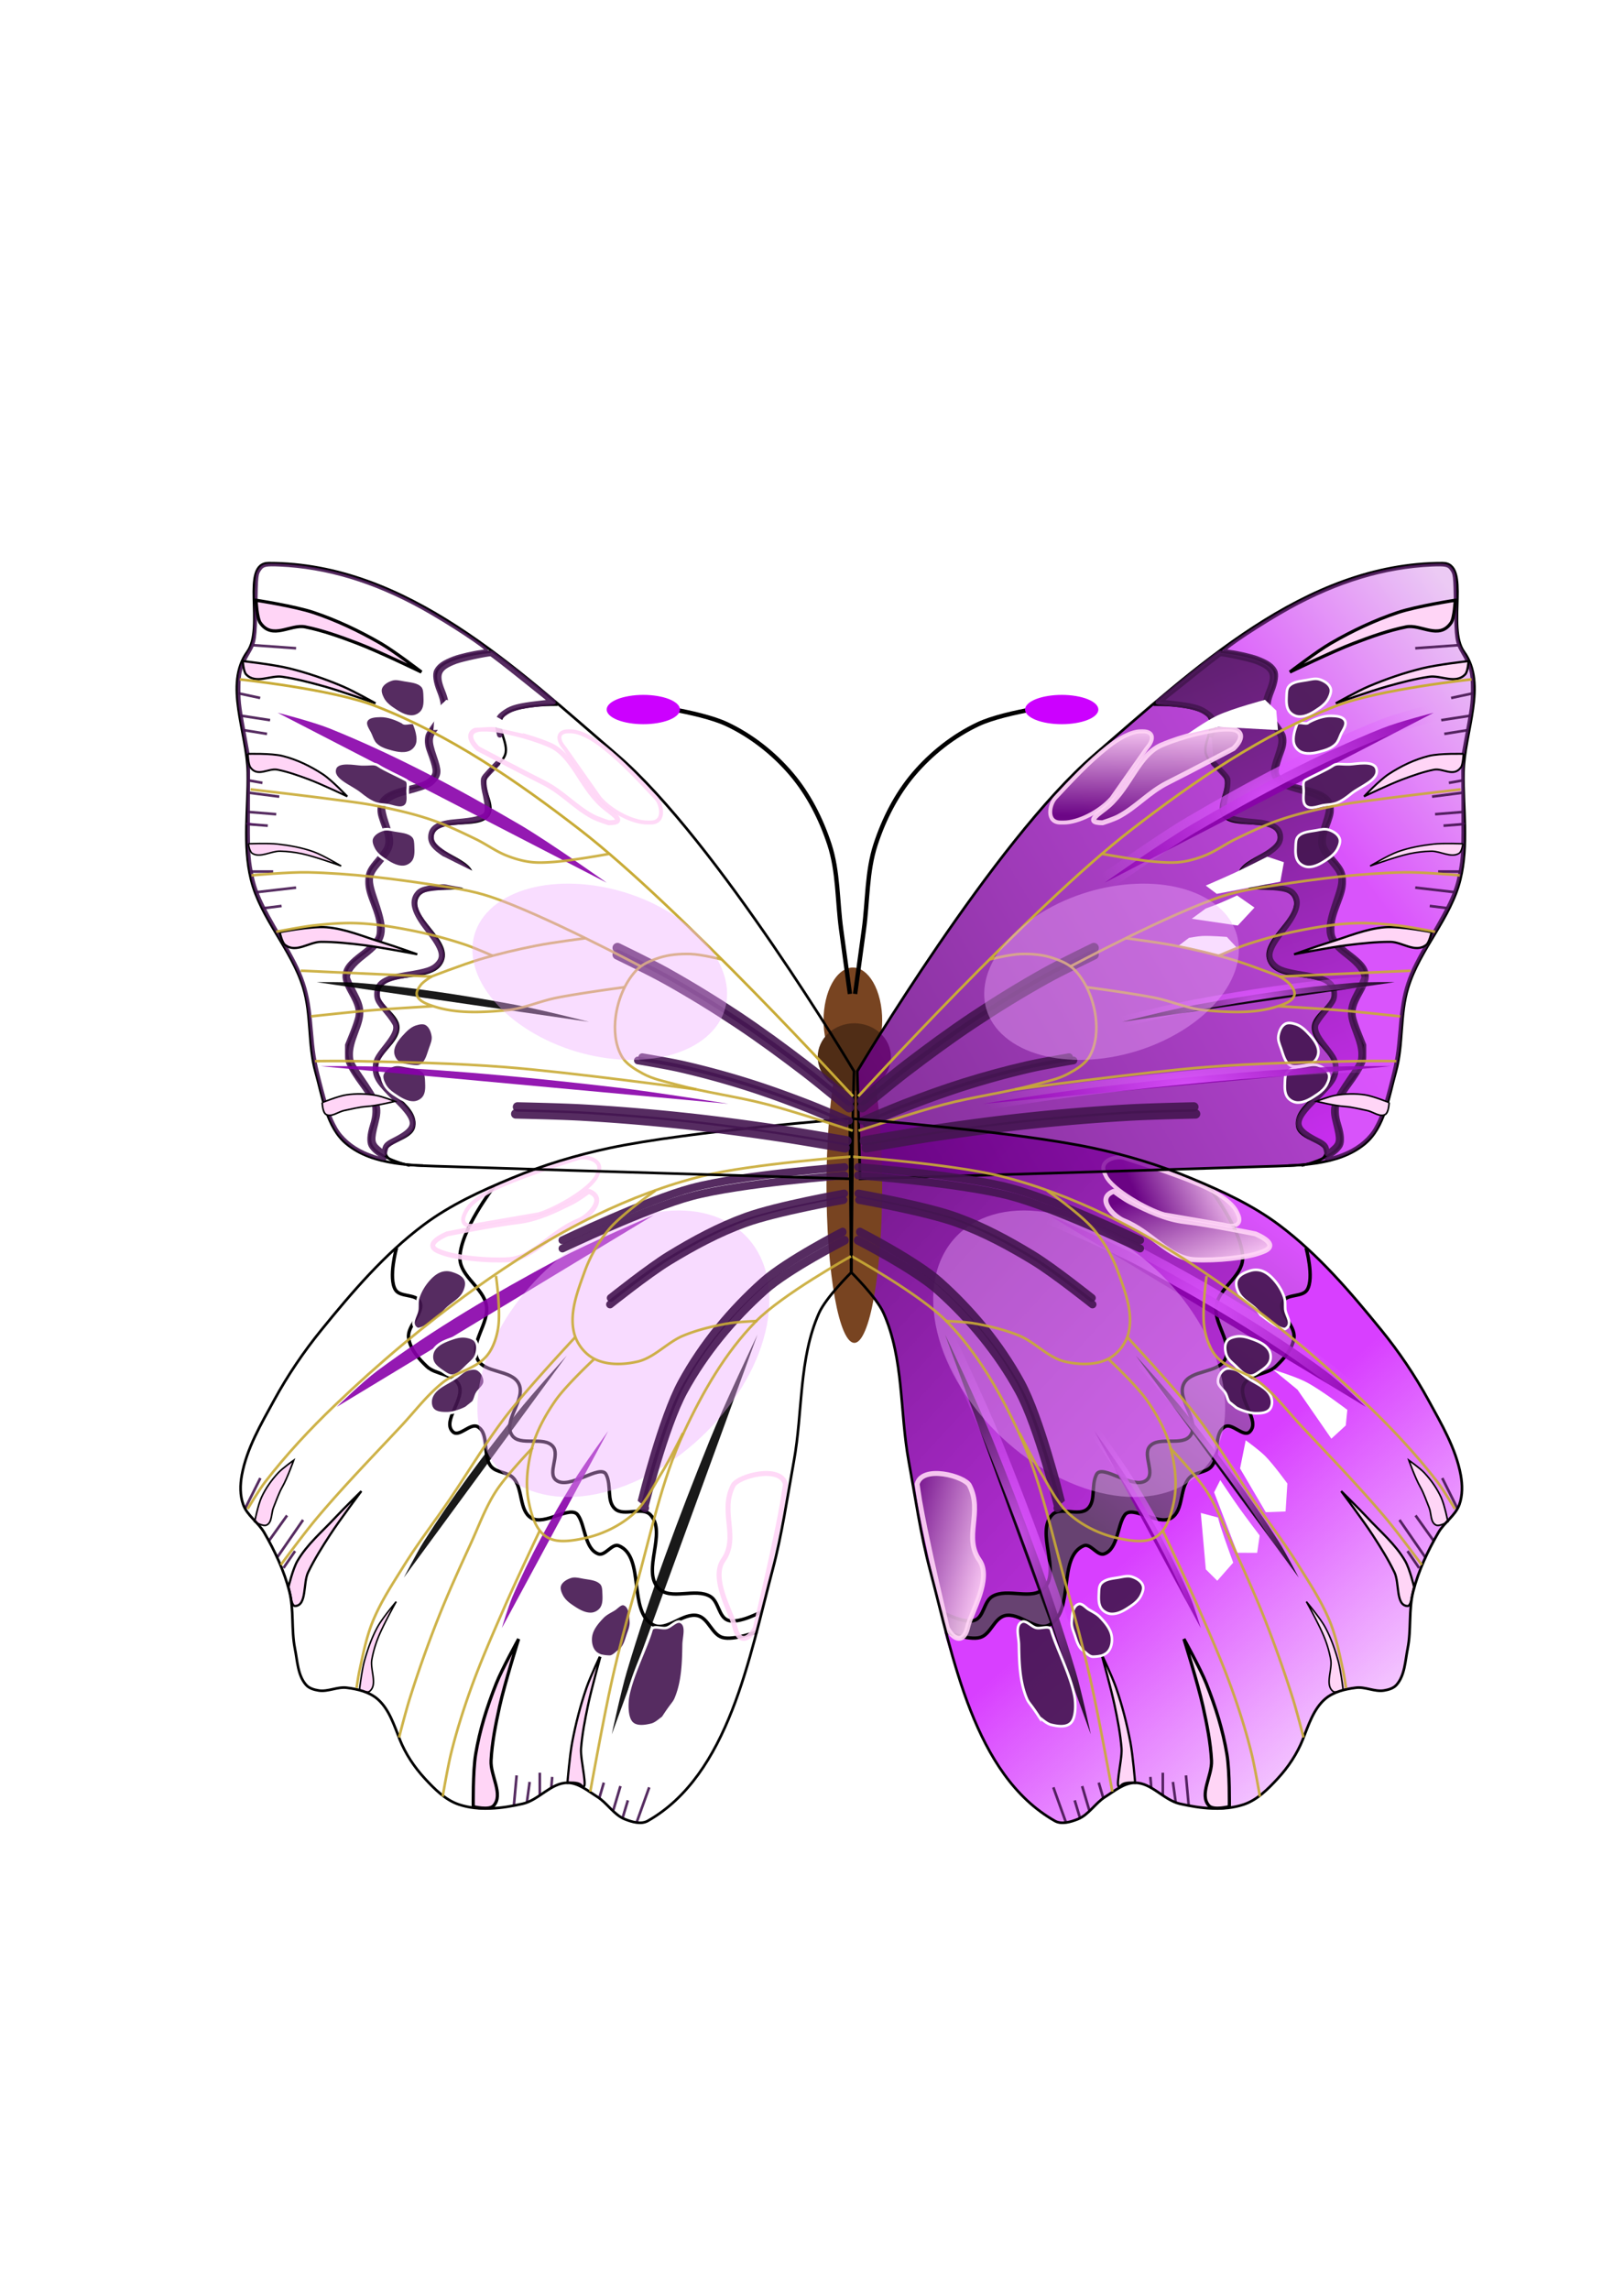 <svg xmlns="http://www.w3.org/2000/svg" xmlns:xlink="http://www.w3.org/1999/xlink" viewBox="0 0 372.05 524.41"><defs><linearGradient id="j" y2="611.17" xlink:href="#b" gradientUnits="userSpaceOnUse" x2="379.7" y1="500.59" x1="462.96"/><linearGradient id="a"><stop offset="0" stop-color="#d42aff"/><stop offset="1" stop-color="#d42aff" stop-opacity="0"/></linearGradient><linearGradient id="c"><stop offset="0" stop-color="#660080"/><stop offset="1" stop-color="#aa00d4" stop-opacity=".902"/></linearGradient><linearGradient id="f"><stop offset="0" stop-color="#660080" stop-opacity=".902"/><stop offset="1" stop-color="#d42aff" stop-opacity=".902"/></linearGradient><linearGradient id="g"><stop offset="0" stop-color="#441650" stop-opacity=".902"/><stop offset="1" stop-color="#d42aff" stop-opacity=".902"/></linearGradient><linearGradient id="h"><stop offset="0" stop-color="#d5f"/><stop offset="1" stop-color="#eed7f4"/></linearGradient><linearGradient id="d"><stop offset="0" stop-color="#660080"/><stop offset="1" stop-color="#ffd5f6"/></linearGradient><linearGradient id="e"><stop offset="0" stop-color="#d5f"/><stop offset="1" stop-color="#d5f" stop-opacity="0"/></linearGradient><linearGradient id="x" y2="135.66" xlink:href="#d" gradientUnits="userSpaceOnUse" x2="378.09" gradientTransform="matrix(.703 -.352 .185 .261 138.62 364.08)" y1="186.38" x1="307.56"/><linearGradient id="w" y2="135.66" xlink:href="#d" gradientUnits="userSpaceOnUse" x2="378.09" gradientTransform="matrix(.515 -.306 .135 .227 182.68 352.39)" y1="186.38" x1="307.56"/><linearGradient id="v" y2="259.89" xlink:href="#h" gradientUnits="userSpaceOnUse" x2="545.95" y1="318.44" x1="471.31"/><linearGradient id="u" y2="430.84" xlink:href="#g" gradientUnits="userSpaceOnUse" x2="478.36" y1="237.74" x1="397.59"/><linearGradient id="t" y2="254.25" xlink:href="#f" gradientUnits="userSpaceOnUse" x2="572.36" y1="423.91" x1="283.22"/><linearGradient id="n" y2="135.66" xlink:href="#d" gradientUnits="userSpaceOnUse" x2="378.09" gradientTransform="matrix(.165 .769 -.299 .113 311.03 345.75)" y1="186.38" x1="307.56"/><linearGradient id="m" y2="135.66" xlink:href="#d" gradientUnits="userSpaceOnUse" x2="378.09" gradientTransform="matrix(.781 .091 .084 -.309 142.61 511.39)" y1="186.38" x1="307.56"/><linearGradient id="l" y2="135.66" xlink:href="#d" gradientUnits="userSpaceOnUse" x2="378.09" gradientTransform="matrix(.497 .335 -.148 .219 270.22 335.34)" y1="186.38" x1="307.56"/><linearGradient id="i" y2="706.98" xlink:href="#a" gradientUnits="userSpaceOnUse" x2="521.53" y1="595.26" x1="422.57"/><linearGradient id="b"><stop offset="0" stop-color="#d42aff" stop-opacity=".902"/><stop offset="1" stop-color="#441650" stop-opacity=".902"/></linearGradient><linearGradient id="k" y2="597.97" xlink:href="#c" gradientUnits="userSpaceOnUse" x2="419.52" y1="476.61" x1="288.22"/><filter id="s" width="1.49" y="-.273" x="-.245" height="1.546" color-interpolation-filters="sRGB"><feGaussianBlur stdDeviation="8.976"/></filter><filter id="H" color-interpolation-filters="sRGB"><feGaussianBlur stdDeviation="1.704"/></filter><filter id="F" color-interpolation-filters="sRGB"><feGaussianBlur stdDeviation="1.436"/></filter><filter id="B" color-interpolation-filters="sRGB"><feGaussianBlur stdDeviation="1.468"/></filter><filter id="C" width="1.063" y="-.102" x="-.031" height="1.204" color-interpolation-filters="sRGB"><feGaussianBlur stdDeviation="1.032"/></filter><filter id="D" width="1.053" y="-.257" x="-.026" height="1.514" color-interpolation-filters="sRGB"><feGaussianBlur stdDeviation="1.387"/></filter><filter id="E" width="1.631" y="-.495" x="-.315" height="1.99" color-interpolation-filters="sRGB"><feGaussianBlur stdDeviation="13.103"/></filter><filter id="G" color-interpolation-filters="sRGB"><feGaussianBlur stdDeviation="1.29"/></filter><radialGradient id="r" xlink:href="#e" gradientUnits="userSpaceOnUse" cy="405.54" cx="401.88" gradientTransform="matrix(.162 .515 -.363 .118 483.57 355.39)" r="80.35"/><radialGradient id="q" xlink:href="#e" gradientUnits="userSpaceOnUse" cy="405.54" cx="401.88" gradientTransform="matrix(.314 .59 -.316 .168 430.13 280.6)" r="80.35"/><radialGradient id="p" xlink:href="#e" gradientUnits="userSpaceOnUse" cy="405.54" cx="401.88" gradientTransform="matrix(.64 .598 -.504 .471 371.09 95.032)" r="80.35"/><radialGradient id="o" xlink:href="#e" gradientUnits="userSpaceOnUse" cy="405.54" cx="401.88" gradientTransform="matrix(.23 1.023 -.469 .158 449.41 136.92)" r="80.35"/><radialGradient id="y" xlink:href="#e" gradientUnits="userSpaceOnUse" cy="405.54" cx="401.88" gradientTransform="matrix(1 0 0 .339 7.674 265.94)" r="80.35"/><radialGradient id="z" xlink:href="#e" gradientUnits="userSpaceOnUse" cy="405.54" cx="401.88" gradientTransform="matrix(.668 0 0 .358 168.41 226.61)" r="80.35"/><radialGradient id="A" xlink:href="#e" gradientUnits="userSpaceOnUse" cy="405.54" cx="401.88" gradientTransform="matrix(.845 -.233 .138 .676 45.483 113.51)" r="80.35"/></defs><path d="M364.81 721.05c-7.24-4.217-14.643-11.524-20.463-20.194-4.168-6.209-9.338-17.006-13.014-27.178-2.044-5.656-8.004-24.745-7.708-25.041.106-.106 4.579 1.572 6.263 2.012 1.685.441 2.88.827 4.37.857 3.5.072 4.47.007 7.327-3.573 3.834-4.804 5.84-6.16 12.115-3.334 4.562 2.054 6.971 3.206 8.882 2.63 2.13-.642 3.86-2.016 4.994-4.375 1.28-2.663 1.644-4.218 2.803-11.965 1.326-8.86 2.713-12.192 5.722-13.75 1.106-.571 2.015-1.14 4.695.574 3.3 2.112 3.606 2.808 5.504 1.141 1.723-1.512 2.87-3.748 4.24-8.258 1.315-4.334 1.878-6.858 2.897-7.182.978-.31 2.729.16 7.171 1.554 4.501 1.411 6.66 2.116 8.56 1.604 2.845-.766 4.468-3.346 5.747-9.135.786-3.555 1.81-5.944 3.031-7.075.469-.433 2.281-1.336 4.029-2.006 4.81-1.845 4.709-3.548 5.657-10.771.558-4.253 2.094-5.537 3.57-6.512.7-.463 1.12-.367 3.61.826 3.208 1.537 5.1 1.715 6.229.587 1.715-1.715.341-4.22-1.932-10.034-.876-2.243-1.694-4.424-1.816-5.337-.427-3.188 2.713-4.96 10.339-7.608 2.809-.976 6.161-6.205 8.076-10.032 2.08-4.158 1.154-6.032-1.756-11.709-1.277-2.492-1.32-4.043-1.32-4.426 0-1.486 2.197-2.148 5.118-2.89 5.78-1.47 5.119-2.617 5.122-9.136.001-2.447.26-5.722.085-6.786l-.719-2.136 4.754 4.486c6.76 6.629 17.786 19.21 25.781 29.413 6.278 8.012 11.947 16.82 18.471 28.7 9.748 17.748 12.427 29.043 8.632 36.379-.348.672-1.93 2.71-3.515 4.528-4.453 5.108-8.769 13.161-11.807 22.032-2.025 5.912-2.613 9.343-3.099 18.078-.785 14.103-2.97 22.506-6.301 24.228-1.856.96-5.127 1.09-9.013.36-3.777-.709-5.276-.618-9.804.595-3.609.967-5.506 1.943-7.717 3.967-2.351 2.153-4.258 5.164-6.07 9.585-3.324 8.112-4.613 10.749-7.033 14.383-3.038 4.564-9.764 11.555-13.278 13.803-6.272 4.011-15.198 4.797-26.518 2.334-3.813-.83-5.487-1.604-10.407-4.81-4.128-2.691-5.968-3.381-9.177-3.443-2.208-.042-2.907.138-5.418 1.397-3.373 1.69-7.524 4.72-12.182 8.89-3.593 3.216-6.143 4.486-9.664 4.814-1.661.155-2.236.005-4.064-1.06z" fill-opacity=".902" fill="url(#i)" transform="matrix(.6 0 0 .6 22.162 -15.66)"/><path d="M327.13 649.92c-2.068-.6-3.031-1.527-3.357-3.234-.4-2.094-2.25-4.9-.527-4.366 1.083.335 6.247 2.47 8.652 2.75 4.207.49 4.178-.558 5.44-2.3 1.367-1.882 1.297-8.185 10.058-8.185 7.171 0 11.819.228 13.834-1.787 3.146-3.146 3.708-4.972 2.544-13.995-.835-6.464-1.42-8.954-.34-11.539 1.294-3.098 1.32-3.935 6.818-3.935 6.977 0 9.73-1.786 10.606-8.387 1.002-7.555.65-7.797 9.003-5.13 5.421 1.73 8.045 2.807 9.81 2.135 2.183-.83 2.195-.48 2.195-6.517 0-3.546-1.143-7.35 1.316-7.968 7.02-1.766 3.424-.738 6.649-1.058 3.225-.32 6.491-.71 7.382-1.484 2.148-1.867 1.742-5.998-.55-11.815-1.019-2.583-2.228-6.001-2.228-6.922 0-2.312 3.21-4.53 8.077-6.207 6.658-2.294 8.153-2.946 9.2-6.12.83-2.51-.065-4.105-2.125-10.337-1.401-4.239-2.331-7.796-2.023-9.002.299-1.166 3.116-6.968 6.129-9.893 4.656-4.52 3.9-6.617 4.058-9.754.218-4.34-7.717-17.267-11.999-24.227-1.61-2.616 2.769.508 2.769.227 0-.996 16.498 8.314 21.52 12.11 12.1 9.149 12.049 8.862 12.66 16.159.637 7.591.412 10.035-4.445 10.947-1.888.354-4.343.825-5.194 2.125-1.345 2.052-.123 3.822 2.132 8.432 2.75 5.619 1.507 6.408.218 10.216-1.287 3.8-5.475 7.75-11.918 9.579-7.762 2.201-6.557 5.262-3.75 13.51 2.311 6.787 1.356 9.872-1.368 8.735-6.865-2.865-6.331-2.658-8.884-1.54-1.376.603-1.66 4.234-1.985 6.63-.951 7.006-1.126 8.084-5.226 9.898-5.011 2.217-6.333 3.388-7.646 8.517-1.813 7.077-2.769 8.192-4.768 9.262-1.502.804-3.046.529-8.185-.751-3.657-.91-7.694-1.955-8.474-1.656-.779.3-2.466 5.378-3.828 8.943-3.135 8.202-4.278 7.9-7.808 5.815-7.075-4.18-9.474.513-12.165 17.176-1.304 8.073-5.421 12.074-8.612 12.074-1.261 0-3.862-1.167-6.24-2.601-5.94-3.586-8.996-1.099-13.7 3.672-4.388 4.451-7.058 3.731-13.725 1.799z" fill-opacity=".902" fill="url(#j)" transform="matrix(.6 0 0 .6 22.162 -15.66)"/><path d="M325.18 642.26c-1.988-.738.539.356-2.33-.882-1.519-.654-5.762-21.232-7.603-30.47-3.147-15.796-6.461-35.203-7.591-47.148-1.822-19.255-2.98-25.487-6.296-34.096-1.778-4.618-6.004-10.818-10.247-14.923l-2.415-3.01-.478-28.57c0-26.283.268-29.174 1.149-29.512 2.057-.79 57.836 5.158 76.068 8.113 19.948 3.232 34.645 7.252 50.616 13.527 8.453 3.32 7.928 3.077 11.243 7.999 4.09 6.072 9.248 15.524 10.041 19.54.835 4.225.235 6.459-4.125 11.874-5.859 7.274-7.43 10.387-4.288 18.162.82 2.03 2.02 5.693 2.2 7.322.524 4.776-.31 6.671-7.932 9.025-2.285.706-5.468 2.257-6.725 3.408-1.833 1.68-2.042 1.59-2.004 4.07.026 1.66.847 4.59 1.906 6.737 4.185 8.482 3.024 11.924-5.882 12.59-5.05.38-6.507.742-8.011 2.247-1.64 1.639-2.036.928-1.242 5.98.837 5.333.044 7.292-2.796 7.304-.977.004-4.941-.55-8.225-1.699-8.83-3.09-9.167-3.176-10.06 5.739-.328 3.273-.189 4.514-1.497 5.822-1.498 1.498-2.807 1.484-7.734 1.484-4.951 0-5.081-.211-6.616 1.324-1.892 1.892-2.202 5.114-1.688 10.002 1.039 9.856 1.374 13.873.468 15.625-1.47 2.842-3.875 5.23-11.896 4.367-8.428-.906-10.146 1.243-12.182 5.312-3.029 6.052-4.871 6.3-11.625 3.793l-2.203-1.054z" fill-opacity=".902" fill="url(#k)" transform="matrix(.6 0 0 .6 22.162 -15.66)"/><path d="M201.614 257.785c1.355 18.313-.182 39.347-3.434 46.981-3.251 7.635-6.986-1.021-8.342-19.334-1.356-18.313.181-39.347 3.433-46.981 3.23-7.582 6.94.9 8.318 19.01" color="#000" fill="#784421"/><path d="M201.588 229.017c1.427 6.162-.191 13.239-3.614 15.807-3.423 2.568-7.354-.344-8.781-6.505s.19-13.238 3.613-15.807c3.4-2.55 7.306.303 8.756 6.397" color="#000" fill="#784421"/><path d="M203.475 239.098c1.784 3.936-.239 8.457-4.517 10.099-4.279 1.64-9.193-.22-10.977-4.156-1.784-3.936.238-8.458 4.517-10.1 4.249-1.629 9.132.194 10.945 4.087" color="#000" fill="#502d16"/><path d="M145.697 161.15s14.38 1.67 20.816 4.7c5.63 2.65 10.74 6.674 14.772 11.415 3.957 4.654 6.826 10.31 8.73 16.115 2.04 6.227 1.795 12.982 2.685 19.473.675 4.923 2.014 14.772 2.014 14.772" stroke="#000" fill="none" stroke-width="1"/><path d="M155.127 161.204c1.784 1.711-.238 3.677-4.517 4.39s-9.193-.095-10.977-1.806c-1.784-1.712.239-3.678 4.517-4.391 4.25-.709 9.132.084 10.945 1.776" color="#000" fill="#c0f"/><path d="M244.917 161.15s-14.38 1.67-20.816 4.7c-5.63 2.65-10.74 6.674-14.772 11.415-3.957 4.654-6.826 10.31-8.73 16.115-2.04 6.227-1.795 12.982-2.685 19.473-.675 4.923-2.014 14.772-2.014 14.772" stroke="#000" fill="none" stroke-width="1"/><path d="M235.487 161.204c-1.784 1.711.238 3.677 4.517 4.39s9.193-.095 10.977-1.806c1.784-1.712-.239-3.678-4.517-4.391-4.25-.709-9.132.084-10.945 1.776" color="#000" fill="#c0f"/><path d="M276.832 271.674s8.082 10.5 7.85 16.624c-.156 4.078-5.343 6.624-6.054 10.644-.723 4.088 3.81 8.511 2.071 12.282-1.547 3.356-7.907 2.369-9.51 5.698-1.713 3.56 3.759 8.453 1.58 11.749-1.79 2.709-7.31.096-9.391 2.589-1.649 1.975 1.303 6.058-.688 7.687-2.983 2.442-10.19-3.844-11.495-1.27-1.304 2.575-.045 6.038-2.043 7.869-2.02 1.85-6.225-.627-8.106 1.365-3.87 4.1 2.044 12.733-1.845 16.816-2.768 2.906-8.459-.188-11.89 1.895-1.928 1.171-1.9 4.689-4.028 5.441-2.516.89-7.753-2.008-7.753-2.008" stroke="#000" stroke-width=".78" fill="none"/><path d="M299.212 285.774s1.919 6.865.256 9.6c-1.073 1.764-4.62.871-5.571 2.702-1.292 2.488 2.936 5.432 2.549 8.3-.348 2.573-2.298 4.784-4.181 6.571-2.027 1.923-6.035 1.629-7.297 4.12-1.648 3.253 3.987 8.4 1.297 10.863-1.42 1.3-3.98-2.143-5.651-1.189-2.79 1.592-.993 6.696-3.093 9.127-1.23 1.423-3.725 1.206-5.023 2.567-2.329 2.44-1.281 7.486-4.176 9.22-3.051 1.827-8.935-3.036-10.645-.71-1.71 2.325-1.532 7.741-4.676 8.91-1.583.59-3.152-2.503-4.712-1.857-6.09 2.521-2.039 15.091-7.887 18.13-3.098 1.612-6.892-3.005-10.264-2.099-2.41.648-3.198 4.283-5.596 4.974-2.583.744-7.953-1.329-7.953-1.329" stroke="#000" stroke-width=".78" fill="none"/><path d="M331.708 348.486s-.768-3.863-1.568-5.583c-.95-2.044-2.25-3.909-3.83-5.606-.996-1.07-3.55-2.876-3.55-2.876s1.487 4.139 2.575 6.037c.853 1.487 1.404 3.183 2.063 4.793.542 1.325.274 3.362 1.554 4.003.853.427 2.756-.768 2.756-.768h0z" stroke="#000" stroke-width=".37" fill="#ffd5f6"/><path d="M323.962 363.42s-.994-4.119-2.04-5.927c-2.215-3.828-5.713-6.755-8.723-9.994-1.916-2.064-5.94-6.009-5.94-6.009s4.977 6.618 7.207 10.05c1.804 2.778 3.567 5.584 4.99 8.526 1.21 2.501.239 7.637 3.003 7.735.762.027.977-2.067.977-2.067l.526-2.314z" stroke="#000" stroke-width=".506" fill="#ffd5f6"/><path d="M307.696 386.958s-.529-4.446-1.145-6.648c-.732-2.616-1.682-5.334-3.024-7.767-1.149-2.085-4.244-5.745-4.244-5.745s3.063 5.479 4.196 8.395a25.912 25.912 0 011.386 4.87c.421 2.392-1.387 5.763.518 7.271.613.485 2.313-.375 2.313-.375z" stroke="#000" stroke-width=".349" fill="#ffd5f6"/><path d="M260.02 407.862s-.496-5.927-1.05-8.843c-.809-4.258-1.867-8.422-3.309-12.575-.909-2.617-3.357-7.753-3.357-7.753s2.238 7.972 3.072 11.98c.674 3.243 1.306 6.471 1.559 9.755.214 2.793-1.924 10.433-.042 8.406.776-.836 3.09-.538 3.09-.538l.037-.432z" stroke="#000" stroke-width=".506" fill="#ffd5f6"/><path d="M281.638 413.742s.103-8.023-.55-11.96c-.923-5.554-2.57-10.804-4.718-16.217-1.353-3.412-5.133-10.217-5.133-10.217s3.228 10.303 4.358 15.436c.914 4.152 1.745 8.31 1.957 12.412.18 3.487-2.9 7.777-.586 10.337 1.045 1.157 4.672.209 4.672.209z" stroke="#000" stroke-width=".736" fill="#ffd5f6"/><path d="M435.42 488.82l.354.756c1.648 3.52-.711 5.3-5.29 3.988l-22.91-3.96c-6.618-1.894-19.865-9.517-22.248-14.607l-.512-1.093c-2.383-5.09 4.61-6.75 7.647-5.766 8.617 2.794 23.407 7.474 32.21 11.84 4.247 2.107 9.1 5.321 10.749 8.841h0z" stroke-linejoin="round" stroke-opacity=".902" fill-opacity=".902" stroke="#ffd5f6" stroke-linecap="round" stroke-width="1.513" fill="url(#l)" transform="matrix(.6 0 0 .6 22.162 -15.66)"/><path d="M444.09 504.29l1.07-.392c4.98-1.828 2.696-4.435-2.74-6.837 0 0-17.52-3.558-26.65-4.625-7.904-.923-14.422-4.199-21.114-7.52-2.243-1.112-6.288-4.11-6.288-4.11-7.2 2.643.087 9.75 3.806 11.242 10.555 4.234 17.286 14.338 26.932 14.88 8.362.468 20.004-.81 24.984-2.638h0z" stroke-linejoin="round" stroke-opacity=".902" fill-opacity=".902" stroke="#ffd5f6" stroke-linecap="round" stroke-width="1.895" fill="url(#m)" transform="matrix(.6 0 0 .6 22.162 -15.66)"/><path d="M332.72 646.53l-.289 1.103c-1.344 5.132-4.77 5.092-7.68-.09 0 0-4.394-18.625-6.327-27.61-1.673-7.78-2.993-13.947-4.222-20.971-.372-2.127-.953-6.408-.953-6.408 1.944-7.42 18.133-3.035 19.973.525 5.221 10.103-2.396 19.684 3.811 28.556 4.801 6.862-2.968 19.763-4.312 24.895h0v0z" stroke-linejoin="round" stroke-opacity=".902" fill-opacity=".902" stroke="#ffd5f6" stroke-linecap="round" stroke-width="1.895" fill="url(#n)" transform="matrix(.6 0 0 .6 22.162 -15.66)"/><path d="M330.406 338.502l3.466 6.931M324.292 347.064l4.077 5.708M320.62 348.084l5.912 8.563M322.456 355.218l2.65 3.873" stroke-opacity=".902" fill-opacity=".902" stroke="#441650" fill="#225016" stroke-width=".6"/><path d="M241.318 409.326l2.854 7.95M246.208 412.302l1.223 4.077M247.912 409.044l1.63 5.504M251.716 408.246l1.02 3.466M263.548 406.944l.204 2.446M266.392 405.978v5.301M268.708 408.09l.612 4.485M271.696 406.59l.612 6.728" stroke-opacity=".902" stroke="#441650" fill="none" stroke-width=".6"/><path d="M323.93 535.51s12.732 26.702 18.278 40.416c11.695 28.918 22.65 58.191 31.598 88.217 2.333 7.828 5.748 23.934 5.748 23.934" stroke-opacity=".902" fill-opacity=".902" stroke="url(#o)" stroke-linecap="round" stroke-width="6.162" transform="matrix(.6 0 0 .6 22.162 -15.66)"/><path d="M363.58 489.91s24.759 10.556 36.289 16.724c24.312 13.007 47.866 26.836 69.291 42.744 5.586 4.147 15.424 13.721 15.424 13.721" stroke-opacity=".902" fill-opacity=".902" stroke="url(#p)" stroke-linecap="round" stroke-width="6.665" fill="#80a" transform="matrix(.6 0 0 .6 22.162 -15.66)"/><path d="M396.74 543.51s13.054 14.372 19.041 21.906c12.623 15.886 24.762 32.103 35.557 49.087 2.814 4.428 7.604 13.751 7.604 13.751" stroke-opacity=".902" fill-opacity=".902" stroke="url(#q)" stroke-linecap="round" stroke-width="4.199" transform="matrix(.6 0 0 .6 22.162 -15.66)"/><path d="M380.94 572.32s9.41 12.927 13.479 19.641c8.578 14.159 16.582 28.558 23.027 43.501 1.68 3.896 4.071 12.017 4.071 12.017" stroke-opacity=".902" fill-opacity=".902" stroke="url(#r)" stroke-linecap="round" stroke-width="3.896" fill="#80a" transform="matrix(.6 0 0 .6 22.162 -15.66)"/><path d="M288.802 301.122c.64.424 4.752 3.818 5.766 3.152 1.747-1.148-.033-2.99-.12-4.483-.053-.906.043-1.851-.244-2.712-.54-1.623-1.507-3.135-2.693-4.368-.707-.735-1.567-1.402-2.54-1.705a4.252 4.252 0 00-2.41-.031c-1.209.354-2.629.935-3.156 2.079-.418.905-.077 2.076.37 2.967.901 1.793 3.029 2.652 4.348 4.164l.679.937zM286.372 315.048c.762.084 1.49-.45 2.127-.88.975-.659 2.095-1.408 2.471-2.524.273-.809.147-1.826-.319-2.542-.932-1.434-2.774-2.097-4.392-2.65-.966-.33-2.035-.53-3.04-.355-.791.139-1.725.398-2.156 1.075-.569.896-.421 2.179-.076 3.181.303.881 1.09 1.527 1.773 2.16 1.078 1 2.15 2.374 3.612 2.535zM283.198 322.344c.64.424 2.895 1.302 4.438 1.314 1.125.009 2.53-.045 3.25-.909.626-.75.652-2.02.267-2.917-.947-2.207-3.713-3.053-5.654-4.469-.825-.601-1.567-1.402-2.541-1.706-.767-.238-1.716-.436-2.409-.03-.915.536-1.566 1.734-1.523 2.794.044 1.087 1.272 1.773 1.788 2.731.339.63.418 1.399.852 1.967l1.532 1.225zM238.186 393.372c.64.424 1.608 1.378 2.6 1.62 1.445.354 3.353.658 4.45-.347 1.465-1.342 1.106-5.141.982-5.878-.845-5.018-4.362-11.65-5.408-15.476-.322-1.18-2.327-.198-3.452-.492-1.163-.304-2.335-1.928-3.363-1.304-1.471.892-.597 3.409-.568 5.128.07 4.153.184 8.5 1.788 12.332.437 1.045.775 1.123 2.358 3.498l.613.92zM248.152 378.018c.64.424 1.4 1.417 2.293 1.39 1.358-.04 2.555-.247 3.353-1.113.839-.91 1.073-2.384.88-3.606-.267-1.689-1.508-3.134-2.693-4.367-.708-.735-1.662-1.188-2.541-1.705-.778-.458-1.567-1.555-2.409-1.231-1.33.511-1.415 2.573-1.523 3.994-.07.929.27 1.856.588 2.732.501 1.382.826 3.094 2.052 3.906h0zM252.31 362.628c-.521.563-.525 1.466-.558 2.233-.051 1.176-.115 2.522.558 3.488.488.7 1.38 1.204 2.233 1.256 1.707.104 3.337-.982 4.744-1.954.84-.579 1.637-1.32 2.093-2.232.36-.718.707-1.623.419-2.372-.381-.99-1.5-1.635-2.512-1.954-.888-.28-1.875-.032-2.79.14-1.446.271-3.188.316-4.187 1.395z" fill-opacity=".902" stroke="#fff" fill="#441650" stroke-width=".6"/><path d="M297.25 318.258l-5.597-4.591s5.127 1.58 7.5 2.802c3.4 1.75 9.516 6.41 9.516 6.41l-.364 3.573-3.295 3.026-7.76-11.22zM278.146 341.766l1.412-2.804s2.747 4.136 4.184 6.16c1.569 2.211 4.842 6.535 4.842 6.535l-.574 3.967-4.534-.015-5.33-13.842zM284.092 336.306l1.295-6.46s3.092 2.238 4.435 3.581c1.917 1.917 5.109 6.329 5.109 6.329l-.41 6.388-4.53.172-5.899-10.01zM275.098 346.488l3.946 1.046s.356 1.35.566 2.015c.882 2.802 2.912 8.317 2.912 8.317l-3.653 4.152-2.62-2.613-1.151-12.917z" fill="#fff"/><path d="M650.32 320.04c10.597 16.185-1.418 34.776-26.837 41.524-25.419 6.748-54.617-.903-65.214-17.088s1.418-34.776 26.838-41.524c25.244-6.701 54.254.795 65.025 16.803" transform="matrix(.628 .447 -.37 .758 -9.327 -211.95)" opacity=".68" filter="url(#s)" fill-opacity=".902" fill="#eaf"/><g><path d="M284.8 439.39l-1.071-41.072s52.278-87.958 90.417-120.71c38.18-32.791 80.368-73.237 133.06-73.226 10.905.002 1.472 24.577 8.168 33.849 9.008 12.476.09 30.665-.17 45.994-.232 13.645 2.006 27.666-1.241 40.921-3.635 14.836-15.462 26.655-19.94 41.259-3.183 10.379-1.742 21.782-4.7 32.227-2.71 9.571-4.15 21.062-11.814 27.404-10.245 8.478-25.779 8.229-38.94 8.662-53.13 1.748-153.77 4.695-153.77 4.695z" fill-opacity=".902" stroke="#000" fill="url(#t)" transform="matrix(.6 0 0 .6 26.162 6.34)"/><path d="M197.522 252.052s6.724-5.592 10.199-8.246c4.995-3.814 10.064-7.543 15.297-11.024 5.33-3.544 10.79-6.9 16.376-10.023 3.654-2.043 11.196-5.69 11.196-5.69" stroke-opacity=".902" stroke="#441650" stroke-linecap="round" stroke-width="2.28" fill="none"/><path d="M198.032 261.28s10.124-1.771 15.24-2.526c7.357-1.086 14.753-2.092 22.21-2.88A478.726 478.726 0 01258.396 254c5.019-.287 15.102-.495 15.102-.495" stroke-opacity=".902" stroke="#441650" stroke-linecap="round" stroke-width="2.155" fill="none"/><path d="M197.558 256.66s6.252-2.709 9.431-3.932c4.571-1.759 9.179-3.438 13.856-4.896 4.763-1.484 9.583-2.8 14.446-3.913 3.182-.728 9.625-1.808 9.625-1.808" stroke-opacity=".902" stroke="#441650" stroke-linecap="round" stroke-width="1.775" fill="none"/><path d="M264.272 161.416s9.907-.227 12.43 2.504c2.148 2.323-1.337 6.07-.388 8.896.724 2.153 3.745 3.418 4.448 5.575.875 2.687-2.313 6.093-.527 8.44 2.401 3.152 11.593.058 12.696 4.399 1.088 4.285-10.064 5.522-8.94 9.798 1.214 4.617 10.453.529 12.408 4.465 2.26 4.55-7.746 9.726-5.752 14.541 2.206 5.328 12.981 1.748 14.672 6.878.995 3.019-4.524 5.21-4.536 8.388-.013 3.536 5.014 5.831 4.977 9.367-.054 5.057-9.41 8.042-8.601 13.244.51 3.284 7.212 3.375 6.515 6.319-.685 2.894-8.509 2.683-8.509 2.683" stroke="#000" stroke-width=".536" fill="none"/><path d="M279.614 149.26s9.871.832 12.064 3.995c1.866 2.692-2.03 6.28-1.411 9.374.47 2.356 3.327 4.022 3.777 6.382.56 2.938-3 6.2-1.496 8.875 2.023 3.597 10.069 2.01 12.109 6.03 1.438 2.836-2.238 6.285-1.613 9.404.565 2.814 4.078 4.45 4.616 7.27.862 4.522-3.802 9.125-2.592 13.568 1.034 3.795 7.064 5 7.787 8.866.547 2.928-2.923 5.414-3.074 8.388-.183 3.591 3.112 6.885 2.666 10.452-.56 4.477-5.602 7.46-6.474 11.888-.557 2.827 2.297 6.048.946 8.593-1.541 2.906-8.727 4.606-8.727 4.606" stroke="#000" stroke-width=".553" fill="none"/><path d="M418.95 269.89c1.523-5.558.647-6.68-2.23-8.619-2.483-1.674-5.108-2.358-12.243-3.193l-5.801-.678 11.608-9.288c6.384-5.108 11.786-9.286 12.005-9.285 1.859.009 11.145 2.008 13.61 2.93 6.68 2.5 7.746 4.905 5.08 11.469-2.38 5.857-1.887 8.517 2.647 14.267 2.495 3.164 2.571 4.733.519 10.71-1.972 5.744-1.919 6.842.456 9.377 1.433 1.53 2.928 2.102 12.202 4.664 3.641 1.006 6.46 3.066 6.97 5.093.201.805-.35 3.387-1.367 6.397-2.61 7.72-2.402 8.845 2.785 15.078 4.128 4.96 4.222 6.092 1.229 14.868-4.03 11.817-3.472 14.36 4.499 20.527 4.202 3.251 6.358 6.054 6.358 8.267 0 .473-1.157 3.054-2.572 5.736-3.249 6.16-3.325 8.19-.572 15.319 1.39 3.597 2.001 6.113 2.001 8.23 0 2.802-.289 3.471-3.573 8.27-7.352 10.742-7.721 11.841-6.102 18.173 1.615 6.315 1.488 7.662-.92 9.777-1.112.975-2.108 1.774-2.215 1.774-.107 0-.347-.763-.534-1.696-.268-1.339-.976-2.017-3.358-3.218-1.99-1.002-3.562-1.914-4.72-2.81-4.278-3.316-2.884-6.423 4.013-13.14 6.263-6.101 7.686-8.25 7.69-11.614.001-2.94-.452-3.883-4.065-8.452-3.19-4.036-4.145-6.181-3.642-8.184.197-.785 1.883-3.226 3.747-5.424 2.941-3.468 3.39-4.308 3.39-6.347 0-4.215-2.722-5.987-11.34-7.38-7.54-1.22-9.807-1.955-11.616-3.764-3.005-3.005-2.187-6.098 3.55-13.431 5.02-6.414 6.27-10.387 4.2-13.343-1.367-1.95-3.281-2.495-10.448-2.973-7.02-.469-9.315-1.398-9.69-3.925-.305-2.066 1.19-3.596 6.753-6.913 6.102-3.638 8.02-5.602 7.994-8.19-.037-3.626-2.847-5.256-10.032-5.818-6.193-.485-9.682-1.317-10.827-2.583-1.067-1.18-.984-3.604.314-9.154.408-1.74.567-3.857.355-4.703-.212-.846-3.376-3.894-5.216-5.866" stroke-linejoin="round" stroke-opacity=".902" fill-opacity=".902" stroke="#441650" stroke-linecap="round" stroke-width="2.172" fill="url(#u)" transform="matrix(.6 0 0 .6 26.162 6.34)"/><path d="M462.81 431.7c0-.065.689-.509 1.53-.986 1.793-1.017 3.525-2.635 4.182-3.904.784-1.517.613-4.33-.476-7.819-.697-2.234-.962-3.652-.982-5.247-.024-1.974.08-2.399 1.07-4.373.604-1.202 2.41-3.957 4.016-6.122 1.605-2.164 3.473-5.04 4.15-6.392 1.217-2.429 1.231-2.492 1.224-5.539l-.007-3.082-1.816-4.502c-.999-2.477-1.958-5.316-2.131-6.31-.438-2.515.134-4.534 2.475-8.744 2.047-3.68 2.677-5.648 2.387-7.456-.432-2.705-1.93-4.515-6.757-8.171-3.195-2.42-5.185-4.466-5.899-6.066-.3-.674-.445-1.813-.426-3.353.032-2.564.633-4.837 2.683-10.145 1.458-3.775 1.866-5.79 1.722-8.512-.141-2.696-.84-4.063-3.896-7.621-1.357-1.58-2.762-3.464-3.122-4.185-.888-1.777-.816-4.14.21-6.85 1.865-4.937 2.195-6.115 2.195-7.83 0-4.331-2.8-6.532-10.612-8.342-5.94-1.376-8.112-2.316-9.585-4.145-1.36-1.69-1.168-3.106 1.362-10.001.809-2.204.955-4.24.432-5.986-.18-.604-1.412-2.562-2.737-4.352-1.433-1.937-2.553-3.775-2.767-4.54-.569-2.03-.232-4.309 1.139-7.715 1.464-3.638 1.865-6.587 1.096-8.073-1.04-2.01-2.98-3.36-7.014-4.878-2.14-.805-7.584-2.066-10.232-2.37-.962-.11-1.922-.293-2.135-.407-.916-.49 14.474-10.638 24.581-16.207 18.464-10.174 36.435-15.572 54.425-16.348 5.134-.221 6.269.002 7.34 1.446 1.394 1.88 1.45 2.355 1.65 14.042.218 12.626.42 13.977 2.661 17.782 3.3 5.603 3.832 7.59 3.825 14.284-.005 5.184-.216 6.72-2.943 21.426l-.783 4.227.084 17.778c.086 18.245-.005 20.42-1.106 26.252-1.371 7.268-3.473 11.953-11.307 25.205-8.728 14.765-10.29 19.468-11.57 34.836-.735 8.825-1.208 11.835-2.932 18.657-2.855 11.293-3.985 14.646-6.39 18.946-2.116 3.784-5.97 7.135-10.71 9.312-3.279 1.507-8.106 2.923-8.106 2.38z" stroke-linejoin="round" stroke-opacity=".902" fill-opacity=".902" stroke="#441650" stroke-linecap="round" stroke-width="1.108" fill="url(#v)" transform="matrix(.6 0 0 .6 26.162 6.34)"/><path d="M336.446 151.39s-7.09.8-10.59 1.66c-4.159 1.022-8.277 2.43-12.323 4.148-2.55 1.083-7.51 3.872-7.51 3.872s7.803-2.77 11.746-3.872c3.19-.891 6.395-1.734 9.628-2.212 2.748-.407 6.054 1.798 8.28-.554.604-.639.77-3.042.77-3.042z" stroke="#000" stroke-width=".506" fill="#ffd5f6"/><path d="M333.392 137.464s-8.83 1.358-13.19 2.82c-5.178 1.736-10.308 4.13-15.347 7.048-3.176 1.84-9.352 6.578-9.352 6.578s9.717-4.707 14.628-6.578c3.973-1.515 7.964-2.947 11.99-3.76 3.423-.69 7.54 3.056 10.312-.94.753-1.086.959-5.168.959-5.168z" stroke="#000" stroke-width=".736" fill="#ffd5f6"/><path d="M327.98 213.484s-7.138-1.416-10.719-1.129c-4.408.354-8.573 2.186-12.802 3.476-2.693.822-8 2.716-8 2.716s8.127-1.583 12.19-2.088c3.287-.408 6.58-.767 9.849-.76 2.778.005 5.72 2.675 8.27.68.693-.543 1.212-2.895 1.212-2.895h0z" stroke="#000" stroke-width=".506" fill="#ffd5f6"/><path d="M294.926 245.518c-.521.563-.525 1.466-.558 2.233-.051 1.176-.115 2.522.558 3.488.488.7 1.38 1.204 2.233 1.256 1.707.104 3.337-.982 4.744-1.953.84-.58 1.637-1.32 2.093-2.233.36-.718.707-1.623.419-2.372-.381-.99-1.5-1.635-2.512-1.954-.888-.28-1.875-.032-2.79.14-1.446.272-3.188.316-4.187 1.395z" fill-opacity=".902" stroke="#fff" fill="#441650" stroke-width=".6"/><path d="M318.236 252.502s-3.648-1.486-5.524-1.765c-2.23-.332-4.502-.274-6.788.11-1.442.24-4.356 1.378-4.356 1.378s4.274 1.038 6.457 1.175c1.711.108 3.43.582 5.136.918 1.405.278 2.958 1.623 4.198.907.826-.476.877-2.723.877-2.723h0z" stroke="#000" stroke-width=".37" fill="#ffd5f6"/><path d="M335.138 193.24s-4.474-.187-6.746.07c-2.699.305-5.534.81-8.15 1.746-2.241.802-6.348 3.273-6.348 3.273s5.897-2.15 8.957-2.803c1.65-.352 3.34-.56 5.027-.591 2.131-.04 4.561 1.626 6.374.504.672-.416.886-2.199.886-2.199z" stroke="#000" stroke-width=".349" fill="#ffd5f6"/><path d="M335.288 172.648s-5.362-.164-7.934.471c-3.28.81-6.408 2.324-9.233 4.177-2.116 1.388-5.626 5.099-5.626 5.099s5.845-2.79 8.8-3.899c2.39-.897 4.79-1.746 7.213-2.228 2.059-.409 4.535 1.811 6.203-.557.453-.643.577-3.063.577-3.063z" stroke="#000" stroke-width=".439" fill="#ffd5f6"/><path d="M392.03 268.57l.835.003c3.887.013 4.488 2.906 1.347 6.486l-13.366 19.024c-4.54 5.175-12.72 9.327-18.339 9.307l-1.207-.004c-5.62-.019-4.135-7.052-1.948-9.377 6.207-6.598 12.384-13.402 20.092-19.496 3.72-2.94 8.699-5.956 12.585-5.943v0z" stroke-linejoin="round" stroke-opacity=".902" fill-opacity=".902" stroke="#ffd5f6" stroke-linecap="round" stroke-width="1.513" fill="url(#w)" transform="matrix(.6 0 0 .6 26.162 6.34)"/><path d="M424.37 267.7l1.14.003c5.305.015 6.125 3.341 1.839 7.457 0 0-16.931 8.922-25.144 13.045-7.113 3.57-12.05 9.412-18.775 12.96-1.902 1.002-6.021 2.31-6.021 2.31-7.67-.023-.629-3.852 2.357-6.525 8.473-7.587 11.344-19.383 20.224-23.188 7.697-3.3 19.075-6.077 24.381-6.062v0z" stroke-linejoin="round" stroke-opacity=".902" fill-opacity=".902" stroke="#ffd5f6" stroke-linecap="round" stroke-width="1.895" fill="url(#x)" transform="matrix(.6 0 0 .6 26.162 6.34)"/><path d="M295.508 243.94c.64.424 1.532.282 2.293.191 1.17-.14 2.508-.293 3.353-1.113.613-.595.966-1.557.88-2.406-.173-1.702-1.508-3.135-2.693-4.368-.708-.735-1.567-1.402-2.541-1.705-.767-.239-1.716-.436-2.409-.03-.915.535-1.371 1.743-1.523 2.793-.133.922.27 1.856.588 2.732.501 1.383.826 3.094 2.052 3.906z" fill-opacity=".902" stroke="#fff" fill="#441650" stroke-width=".6"/><path d="M331.7 410.75s28.166-4.53 42.329-6.188c29.864-3.497 59.824-6.442 89.856-7.922 7.83-.385 23.516-.247 23.516-.247" stroke-opacity=".902" fill-opacity=".902" stroke="url(#y)" stroke-linecap="round" stroke-width="5" fill="#80a" transform="matrix(.6 0 0 .6 26.162 6.34)"/><path d="M384.89 379.47s18.818-4.783 28.28-6.533c19.952-3.691 39.969-6.8 60.033-8.362 5.231-.408 15.711-.262 15.711-.262" stroke-opacity=".902" fill-opacity=".902" stroke="url(#z)" stroke-linecap="round" stroke-width="4.199" transform="matrix(.6 0 0 .6 26.162 6.34)"/><path d="M378.16 326.36s21.943-15.586 33.229-22.189c23.798-13.923 47.903-26.771 72.664-36.717 6.456-2.593 19.761-5.974 19.761-5.974" stroke-opacity=".902" fill-opacity=".902" stroke="url(#A)" stroke-linecap="round" stroke-width="6.665" fill="#80a" transform="matrix(.6 0 0 .6 26.162 6.34)"/><path d="M279.146 166.456l-7.058 1.61s4.391-3.083 6.81-4.21c3.467-1.615 10.897-3.591 10.897-3.591l2.6 2.476.372 4.458-13.62-.743zM278.744 204.7l-2.508-1.889s4.559-1.967 6.806-3.02c2.455-1.15 7.292-3.602 7.292-3.602l3.803 1.27-.822 4.46-14.57 2.781zM273.032 210.412l3.196-2.353s1.915-.688 2.857-1.072c1.461-.596 4.332-1.908 4.332-1.908l3.979 2.769-3.827 4.113-10.537-1.549zM269.93 216.634l2.463-1.858s2.007-.37 3.023-.42c1.881-.096 5.648.21 5.648.21l2.272 2.45-4.119 1.675-9.287-2.057z" fill="#fff"/><path d="M324.224 148.462l9.807-.7M330.176 164.926l6.83-1.05M331.928 179.284l2.977-.525v.175-.35M328.076 182.44l6.83-.875M328.772 186.466l6.48-.525M330.698 189.094l4.553-.35.175-.35M332.45 159.844l4.903-1.05M330.878 168.076l5.429-.875M329.474 199.6h5.079M327.548 207.478l4.203.526M324.224 203.278l9.106 1.05" stroke-opacity=".902" fill-opacity=".902" stroke="#441650" fill="#aa00d4" stroke-width=".6"/><path d="M295.31 157.126c-.521.563-.525 1.466-.558 2.233-.051 1.176-.115 2.522.558 3.488.488.7 1.38 1.204 2.233 1.256 1.707.104 3.337-.982 4.744-1.953.84-.58 1.637-1.32 2.093-2.233.36-.718.707-1.623.419-2.372-.381-.99-1.5-1.635-2.512-1.954-.888-.28-1.875-.032-2.79.14-1.446.272-3.188.316-4.187 1.395zM297.128 165.856c-.419 1.1-1.107 3.059-.661 4.512.25.816.935 1.574 1.729 1.89 1.59.631 3.477.108 5.117-.375.979-.289 1.967-.744 2.686-1.468.565-.57.83-1.381 1.138-2.123.434-1.046 1.502-2.245.985-3.253-.515-1.006-2.077-1.072-3.206-1.097-1.78-.04-3.846.782-5.129 1.502-.478.658-2.373-.377-2.659.412zM299.024 178.666c-.673.368-.36 1.617-.354 2.437.009 1.178-.357 2.748.559 3.489 1.11.898 2.86-.062 4.278-.224.908-.103 1.847-.143 2.699-.474 1.26-.49 2.368-1.334 3.422-2.181 2.092-1.68 6.512-3.144 5.687-5.697-.627-1.941-4.678-1.032-6.04-.982-2.103.078-2.975-.32-3.866.293-1.48 1.019-4.323 2.211-6.385 3.34zM297.386 191.56c-.521.563-.525 1.466-.558 2.233-.051 1.176-.115 2.522.558 3.488.488.7 1.38 1.204 2.233 1.256 1.707.104 3.337-.982 4.744-1.953.84-.58 1.637-1.32 2.093-2.233.36-.718.707-1.623.419-2.372-.381-.99-1.5-1.635-2.512-1.954-.888-.28-1.875-.032-2.79.14-1.446.272-3.188.316-4.187 1.395z" fill-opacity=".902" stroke="#fff" fill="#441650" stroke-width=".6"/><path d="M298.12 405.7s11.207-9.32 16.998-13.743c8.326-6.358 16.773-12.573 25.496-18.374 8.882-5.907 17.982-11.5 27.293-16.705 6.09-3.404 18.66-9.483 18.66-9.483" transform="translate(18.658 10.189) scale(.6)" stroke-opacity=".902" filter="url(#B)" stroke="#441650" stroke-linecap="round" stroke-width="3.8" fill="none"/><path d="M287.32 418.45s10.42-4.515 15.719-6.554c7.618-2.931 15.297-5.73 23.093-8.16a324.298 324.298 0 0124.077-6.521c5.303-1.214 16.041-3.013 16.041-3.013" stroke-opacity=".902" filter="url(#C)" stroke="#441650" stroke-linecap="round" stroke-width="2.959" fill="none" transform="matrix(.6 0 0 .6 26.162 6.34)"/><path d="M287.12 427.56s16.874-2.953 25.401-4.211c12.261-1.81 24.587-3.486 37.016-4.798a797.877 797.877 0 0138.189-3.127c8.365-.478 25.17-.824 25.17-.824" stroke-opacity=".902" filter="url(#D)" stroke="#441650" stroke-linecap="round" stroke-width="3.591" fill="none" transform="matrix(.6 0 0 .6 26.162 6.34)"/><path d="M196.616 251.08s39.493-43.208 62.532-61.026c14.505-11.217 29.978-21.843 47.087-28.44 9.788-3.775 30.889-6.027 30.889-6.027" stroke="#c8ab37" fill="none" stroke-width=".6"/><path d="M226.688 219.724s4.782-1.184 7.225-1.245c2.39-.06 4.848.123 7.122.864 1.944.633 3.98 1.477 5.356 2.99 2.565 2.818 4.105 6.685 4.609 10.463.405 3.038.144 6.428-1.37 9.093-1.035 1.821-3.022 2.978-4.858 3.986-2.337 1.283-5.027 1.79-7.599 2.491-6.902 1.88-14.046 2.764-20.965 4.581-6.584 1.73-19.519 6.007-19.519 6.007" stroke-opacity=".902" stroke="#c8ab37" fill="none" stroke-width=".6"/><path d="M232.568 249.49s29.093-3.966 43.722-5.107c11.558-.902 23.162-1.142 34.754-1.37 2.947-.058 8.844 0 8.844 0M245.15 221.368s22.609-12.058 34.714-16.061c4.02-1.33 8.25-1.946 12.434-2.59 9.664-1.49 19.412-2.707 29.187-2.937 4.323-.101 12.953.691 12.953.691" stroke-opacity=".902" stroke="#c8ab37" fill="none" stroke-width=".6"/><path d="M257.948 214.858s7.519.977 11.235 1.71c4.398.867 8.771 1.893 13.067 3.175 3.726 1.112 10.99 3.908 10.99 3.908l29.92-1.344" stroke-opacity=".902" stroke="#c8ab37" fill="none" stroke-width=".6"/><path d="M293.144 223.618s1.903 1.116 2.536 1.983c.485.666 1.104 1.535.854 2.32-.433 1.367-2.185 1.978-3.541 2.443-5.4 1.852-11.414 1.512-17.097.977-3.843-.362-7.451-2.042-11.235-2.809-5.169-1.048-15.631-2.442-15.631-2.442M292.814 230.434s9.562.55 14.335.95c4.555.382 13.643 1.382 13.643 1.382M279.194 218.884s4.184-1.843 6.35-2.564a99.732 99.732 0 0111.968-3.175c4.15-.83 8.35-1.529 12.578-1.71 3.299-.142 6.61.135 9.892.488 2.954.318 8.792 1.466 8.792 1.466M252.572 195.562s8.353 1.526 12.578 1.832c1.827.132 3.68.243 5.496 0 1.84-.246 3.648-.78 5.373-1.465 2.488-.99 4.673-2.622 7.083-3.786 3.316-1.602 6.651-3.205 10.136-4.396 4.054-1.387 8.255-2.332 12.456-3.176 3.55-.712 7.157-1.105 10.746-1.587 6.056-.813 18.196-2.198 18.196-2.198" stroke-opacity=".902" stroke="#c8ab37" fill="none" stroke-width=".6"/><path d="M650.32 320.04c10.597 16.185-1.418 34.776-26.837 41.524-25.419 6.748-54.617-.903-65.214-17.088s1.418-34.776 26.838-41.524c25.244-6.701 54.254.795 65.025 16.803" transform="scale(.6) rotate(-16.789 645.32 961.066)" opacity=".67" filter="url(#E)" fill-opacity=".902" fill="#eaf"/></g><path d="M195.376 256.2s36.983 2.871 55.07 6.724c7.612 1.62 15.128 3.88 22.317 6.86 7.065 2.928 14.148 6.162 20.267 10.749 8.937 6.7 16.33 15.344 23.373 24.013 4.08 5.022 7.74 10.422 10.84 16.1 2.991 5.479 6.294 11.057 7.41 17.198.4 2.208.44 4.613-.32 6.724-.904 2.51-3.468 4.094-4.803 6.404-2.44 4.222-4.552 8.723-5.763 13.447-1.092 4.259-.417 8.816-1.28 13.127-.572 2.847-.636 6.153-2.562 8.325-.698.786-1.844 1.114-2.882 1.28-2.118.34-4.275-.906-6.404-.64-2.479.31-5.145.937-7.044 2.562-2.686 2.298-3.86 6.112-5.123 9.285-1.313 3.3-3.351 6.356-5.763 8.965-2.223 2.405-4.712 4.919-7.822 5.945-4.619 1.524-9.85.905-14.59-.182-3.677-.843-6.474-4.805-10.246-4.803-2.521.001-4.711 1.877-6.846 3.218-2.285 1.436-3.776 4.105-6.281 5.107-1.633.653-3.73 1.278-5.26.411-18.615-10.546-23.332-37.695-28.597-57.46-2.179-8.179-3.362-16.591-4.885-24.916-2.064-11.288-1.09-23.458-5.763-33.94-1.608-3.607-7.364-9.284-7.364-9.284l.32-35.22z" stroke="#000" fill="none" stroke-width=".6"/><g stroke-opacity=".902" stroke="#441650" stroke-linecap="round" stroke-width="3" fill="none"><path d="M196.585 267.285s23.607 1.752 34.981 4.775c10.3 2.737 29.644 11.974 29.644 11.974" stroke-width="1.8"/><path d="M289.92 471.49s38.785 7.237 57.071 14.333c16.559 6.426 46.908 25.278 46.908 25.278" filter="url(#F)" transform="rotate(-6.327 61.137 71.458) scale(.6)"/></g><path d="M196.66 273.33s15.266 2.688 22.516 5.316c6.135 2.224 11.94 5.357 17.512 8.757 4.743 2.894 13.447 9.85 13.447 9.85" stroke-opacity=".902" stroke="#441650" stroke-linecap="round" stroke-width="1.8" fill="none"/><path d="M291.09 484.12s25.443 4.48 37.526 8.86c10.226 3.707 19.902 8.928 29.187 14.594 7.905 4.825 22.412 16.418 22.412 16.418" stroke-opacity=".902" filter="url(#G)" stroke="#441650" stroke-linecap="round" stroke-width="3" fill="none" transform="matrix(.6 0 0 .6 22.162 -15.66)"/><g stroke-opacity=".902" stroke="#441650" stroke-linecap="round" stroke-width="3" fill="none"><path d="M290.05 497.28s22.726 6.594 32.836 12.509c13.469 7.88 25.997 17.962 35.963 29.969 9.214 11.102 21.109 37.787 21.109 37.787l-.26.26" transform="matrix(.593 .101 -.092 .649 70.757 -69.894)"/><path d="M289.66 500.28s22.726 6.594 32.836 12.509c13.469 7.88 25.997 17.962 35.963 29.969 9.214 11.102 21.109 37.787 21.109 37.787l-.26.26" filter="url(#H)" transform="matrix(.593 .101 -.092 .649 70.757 -69.894)"/></g><path d="M195.094 264.888s22.748 1.676 33.774 4.378c8.52 2.088 16.8 5.264 24.705 9.07 9.778 4.705 19 10.58 27.832 16.886 11.264 8.042 21.898 17.012 31.897 26.581 5.705 5.46 11.124 11.263 15.949 17.512 1.52 1.969 4.065 6.255 4.065 6.255M195.094 287.712s15.712 8.678 21.89 15.01c6.946 7.12 12.038 16.014 16.262 25.018 5.377 11.463 7.801 24.096 11.257 36.276 1.94 6.834 3.75 13.71 5.317 20.64 1.92 8.493 5.003 25.642 5.003 25.642" stroke-opacity=".902" stroke="#c8ab37" fill="none" stroke-width=".6"/><path d="M239.896 272.664s7.684 5.342 10.659 8.882a32.092 32.092 0 015.552 9.66c1.61 4.452 3.553 9.389 2.442 13.99-.576 2.39-2.285 4.705-4.441 5.885-2.93 1.605-6.73 1.498-9.993.778-3.98-.88-6.887-4.45-10.659-5.996-3.265-1.338-6.74-2.164-10.215-2.776-2.195-.386-6.662-.555-6.662-.555M253.996 311.304s6.42 5.967 8.882 9.549c2.289 3.328 4.313 6.973 5.33 10.881 1.045 4.017 1.535 8.377.666 12.436-.61 2.848-1.552 6.188-3.997 7.772-2.302 1.491-5.525.97-8.216.444-4.095-.8-8.13-2.647-11.326-5.33-3.051-2.561-4.791-6.38-6.884-9.77-1.81-2.931-4.885-9.105-4.885-9.105" stroke-opacity=".902" stroke="#c8ab37" fill="none" stroke-width=".6"/><path d="M266.434 350.61s5.45 11.493 7.994 17.32c2.722 6.237 5.474 12.472 7.773 18.876 1.7 4.738 3.216 9.552 4.441 14.434.845 3.366 1.999 10.215 1.999 10.215M276.424 292.206s-1.19 8.209-.444 12.214c.413 2.216 1.182 4.519 2.665 6.217 2.554 2.927 6.958 3.57 9.993 5.996 3.599 2.877 6.401 6.628 9.549 9.993 6.514 6.964 13.183 13.798 19.319 21.096 2.887 3.434 8.216 10.66 8.216 10.66M267.988 331.512s6.068 6.334 8.438 9.993c2.413 3.723 3.925 7.959 5.774 11.992 2.625 5.725 5.24 11.461 7.55 17.32a270.784 270.784 0 016.44 18.21c.92 2.93 2.443 8.882 2.443 8.882M258.304 306.27s10.828 11.584 15.67 17.846c4.824 6.241 8.821 13.08 13.276 19.588 3.388 4.949 7.058 9.71 10.23 14.8 2.594 4.162 5.333 8.298 7.182 12.84 1.472 3.619 2.217 7.5 3.047 11.317.281 1.294.653 3.918.653 3.918" stroke-opacity=".902" stroke="#c8ab37" fill="none" stroke-width=".6"/><g><path d="M364.81 721.05c-7.24-4.217-14.643-11.524-20.463-20.194-4.168-6.209-9.338-17.006-13.014-27.178-2.044-5.656-8.004-24.745-7.708-25.041.106-.106 4.579 1.572 6.263 2.012 1.685.441 2.88.827 4.37.857 3.5.072 4.47.007 7.327-3.573 3.834-4.804 5.84-6.16 12.115-3.334 4.562 2.054 6.971 3.206 8.882 2.63 2.13-.642 3.86-2.016 4.994-4.375 1.28-2.663 1.644-4.218 2.803-11.965 1.326-8.86 2.713-12.192 5.722-13.75 1.106-.571 2.015-1.14 4.695.574 3.3 2.112 3.606 2.808 5.504 1.141 1.723-1.512 2.87-3.748 4.24-8.258 1.315-4.334 1.878-6.858 2.897-7.182.978-.31 2.729.16 7.171 1.554 4.501 1.411 6.66 2.116 8.56 1.604 2.845-.766 4.468-3.346 5.747-9.135.786-3.555 1.81-5.944 3.031-7.075.469-.433 2.281-1.336 4.029-2.006 4.81-1.845 4.709-3.548 5.657-10.771.558-4.253 2.094-5.537 3.57-6.512.7-.463 1.12-.367 3.61.826 3.208 1.537 5.1 1.715 6.229.587 1.715-1.715.341-4.22-1.932-10.034-.876-2.243-1.694-4.424-1.816-5.337-.427-3.188 2.713-4.96 10.339-7.608 2.809-.976 6.161-6.205 8.076-10.032 2.08-4.158 1.154-6.032-1.756-11.709-1.277-2.492-1.32-4.043-1.32-4.426 0-1.486 2.197-2.148 5.118-2.89 5.78-1.47 5.119-2.617 5.122-9.136.001-2.447.26-5.722.085-6.786l-.719-2.136 4.754 4.486c6.76 6.629 17.786 19.21 25.781 29.413 6.278 8.012 11.947 16.82 18.471 28.7 9.748 17.748 12.427 29.043 8.632 36.379-.348.672-1.93 2.71-3.515 4.528-4.453 5.108-8.769 13.161-11.807 22.032-2.025 5.912-2.613 9.343-3.099 18.078-.785 14.103-2.97 22.506-6.301 24.228-1.856.96-5.127 1.09-9.013.36-3.777-.709-5.276-.618-9.804.595-3.609.967-5.506 1.943-7.717 3.967-2.351 2.153-4.258 5.164-6.07 9.585-3.324 8.112-4.613 10.749-7.033 14.383-3.038 4.564-9.764 11.555-13.278 13.803-6.272 4.011-15.198 4.797-26.518 2.334-3.813-.83-5.487-1.604-10.407-4.81-4.128-2.691-5.968-3.381-9.177-3.443-2.208-.042-2.907.138-5.418 1.397-3.373 1.69-7.524 4.72-12.182 8.89-3.593 3.216-6.143 4.486-9.664 4.814-1.661.155-2.236.005-4.064-1.06z" fill="url(#i)" fill-opacity=".902" transform="matrix(-.6 0 0 .6 367.89 -15.66)"/><path d="M327.13 649.92c-2.068-.6-3.031-1.527-3.357-3.234-.4-2.094-2.25-4.9-.527-4.366 1.083.335 6.247 2.47 8.652 2.75 4.207.49 4.178-.558 5.44-2.3 1.367-1.882 1.297-8.185 10.058-8.185 7.171 0 11.819.228 13.834-1.787 3.146-3.146 3.708-4.972 2.544-13.995-.835-6.464-1.42-8.954-.34-11.539 1.294-3.098 1.32-3.935 6.818-3.935 6.977 0 9.73-1.786 10.606-8.387 1.002-7.555.65-7.797 9.003-5.13 5.421 1.73 8.045 2.807 9.81 2.135 2.183-.83 2.195-.48 2.195-6.517 0-3.546-1.143-7.35 1.316-7.968 7.02-1.766 3.424-.738 6.649-1.058 3.225-.32 6.491-.71 7.382-1.484 2.148-1.867 1.742-5.998-.55-11.815-1.019-2.583-2.228-6.001-2.228-6.922 0-2.312 3.21-4.53 8.077-6.207 6.658-2.294 8.153-2.946 9.2-6.12.83-2.51-.065-4.105-2.125-10.337-1.401-4.239-2.331-7.796-2.023-9.002.299-1.166 3.116-6.968 6.129-9.893 4.656-4.52 3.9-6.617 4.058-9.754.218-4.34-7.717-17.267-11.999-24.227-1.61-2.616 2.769.508 2.769.227 0-.996 16.498 8.314 21.52 12.11 12.1 9.149 12.049 8.862 12.66 16.159.637 7.591.412 10.035-4.445 10.947-1.888.354-4.343.825-5.194 2.125-1.345 2.052-.123 3.822 2.132 8.432 2.75 5.619 1.507 6.408.218 10.216-1.287 3.8-5.475 7.75-11.918 9.579-7.762 2.201-6.557 5.262-3.75 13.51 2.311 6.787 1.356 9.872-1.368 8.735-6.865-2.865-6.331-2.658-8.884-1.54-1.376.603-1.66 4.234-1.985 6.63-.951 7.006-1.126 8.084-5.226 9.898-5.011 2.217-6.333 3.388-7.646 8.517-1.813 7.077-2.769 8.192-4.768 9.262-1.502.804-3.046.529-8.185-.751-3.657-.91-7.694-1.955-8.474-1.656-.779.3-2.466 5.378-3.828 8.943-3.135 8.202-4.278 7.9-7.808 5.815-7.075-4.18-9.474.513-12.165 17.176-1.304 8.073-5.421 12.074-8.612 12.074-1.261 0-3.862-1.167-6.24-2.601-5.94-3.586-8.996-1.099-13.7 3.672-4.388 4.451-7.058 3.731-13.725 1.799z" fill="url(#j)" fill-opacity=".902" transform="matrix(-.6 0 0 .6 367.89 -15.66)"/><path d="M325.18 642.26c-1.988-.738.539.356-2.33-.882-1.519-.654-5.762-21.232-7.603-30.47-3.147-15.796-6.461-35.203-7.591-47.148-1.822-19.255-2.98-25.487-6.296-34.096-1.778-4.618-6.004-10.818-10.247-14.923l-2.415-3.01-.478-28.57c0-26.283.268-29.174 1.149-29.512 2.057-.79 57.836 5.158 76.068 8.113 19.948 3.232 34.645 7.252 50.616 13.527 8.453 3.32 7.928 3.077 11.243 7.999 4.09 6.072 9.248 15.524 10.041 19.54.835 4.225.235 6.459-4.125 11.874-5.859 7.274-7.43 10.387-4.288 18.162.82 2.03 2.02 5.693 2.2 7.322.524 4.776-.31 6.671-7.932 9.025-2.285.706-5.468 2.257-6.725 3.408-1.833 1.68-2.042 1.59-2.004 4.07.026 1.66.847 4.59 1.906 6.737 4.185 8.482 3.024 11.924-5.882 12.59-5.05.38-6.507.742-8.011 2.247-1.64 1.639-2.036.928-1.242 5.98.837 5.333.044 7.292-2.796 7.304-.977.004-4.941-.55-8.225-1.699-8.83-3.09-9.167-3.176-10.06 5.739-.328 3.273-.189 4.514-1.497 5.822-1.498 1.498-2.807 1.484-7.734 1.484-4.951 0-5.081-.211-6.616 1.324-1.892 1.892-2.202 5.114-1.688 10.002 1.039 9.856 1.374 13.873.468 15.625-1.47 2.842-3.875 5.23-11.896 4.367-8.428-.906-10.146 1.243-12.182 5.312-3.029 6.052-4.871 6.3-11.625 3.793l-2.203-1.054z" fill="url(#k)" fill-opacity=".902" transform="matrix(-.6 0 0 .6 367.89 -15.66)"/><path d="M113.22 271.674s-8.082 10.5-7.85 16.624c.156 4.078 5.343 6.624 6.054 10.644.723 4.088-3.81 8.511-2.071 12.282 1.547 3.356 7.907 2.369 9.51 5.698 1.713 3.56-3.759 8.453-1.58 11.749 1.79 2.709 7.31.096 9.391 2.589 1.649 1.975-1.303 6.058.688 7.687 2.983 2.442 10.19-3.844 11.495-1.27 1.304 2.575.045 6.038 2.043 7.869 2.02 1.85 6.225-.627 8.106 1.365 3.87 4.1-2.044 12.733 1.845 16.816 2.768 2.906 8.459-.188 11.89 1.895 1.928 1.171 1.9 4.689 4.028 5.441 2.516.89 7.753-2.008 7.753-2.008" stroke="#000" stroke-width=".78" fill="none"/><path d="M90.84 285.774s-1.919 6.865-.256 9.6c1.073 1.764 4.62.871 5.57 2.702 1.293 2.488-2.935 5.432-2.548 8.3.348 2.573 2.298 4.784 4.181 6.571 2.027 1.923 6.035 1.629 7.297 4.12 1.648 3.253-3.987 8.4-1.297 10.863 1.42 1.3 3.98-2.143 5.651-1.189 2.79 1.592.993 6.696 3.093 9.127 1.23 1.423 3.725 1.206 5.023 2.567 2.329 2.44 1.281 7.486 4.176 9.22 3.051 1.827 8.935-3.036 10.645-.71 1.71 2.325 1.532 7.741 4.676 8.91 1.583.59 3.152-2.503 4.712-1.857 6.09 2.521 2.039 15.091 7.887 18.13 3.098 1.612 6.892-3.005 10.264-2.099 2.41.648 3.198 4.283 5.596 4.974 2.583.744 7.953-1.329 7.953-1.329" stroke="#000" stroke-width=".78" fill="none"/><path d="M58.344 348.486s.768-3.863 1.568-5.583c.95-2.044 2.25-3.909 3.83-5.606.996-1.07 3.55-2.876 3.55-2.876s-1.487 4.139-2.575 6.037c-.853 1.487-1.404 3.183-2.063 4.793-.542 1.325-.274 3.362-1.554 4.003-.853.427-2.756-.768-2.756-.768h0z" stroke="#000" stroke-width=".37" fill="#ffd5f6"/><path d="M66.09 363.42s.994-4.119 2.04-5.927c2.215-3.828 5.713-6.755 8.722-9.994 1.917-2.064 5.94-6.009 5.94-6.009s-4.976 6.618-7.206 10.05c-1.804 2.778-3.567 5.584-4.99 8.526-1.21 2.501-.239 7.637-3.003 7.735-.762.027-.977-2.067-.977-2.067l-.526-2.314z" stroke="#000" stroke-width=".506" fill="#ffd5f6"/><path d="M82.356 386.958s.529-4.446 1.145-6.648c.732-2.616 1.682-5.334 3.024-7.767 1.149-2.085 4.244-5.745 4.244-5.745s-3.063 5.479-4.196 8.395a25.912 25.912 0 00-1.386 4.87c-.421 2.392 1.387 5.763-.518 7.271-.613.485-2.313-.375-2.313-.375z" stroke="#000" stroke-width=".349" fill="#ffd5f6"/><path d="M130.032 407.862s.496-5.927 1.05-8.843c.809-4.258 1.867-8.422 3.309-12.575.909-2.617 3.357-7.753 3.357-7.753s-2.238 7.972-3.072 11.98c-.674 3.243-1.306 6.471-1.559 9.755-.214 2.793 1.924 10.433.042 8.406-.776-.836-3.09-.538-3.09-.538l-.037-.432z" stroke="#000" stroke-width=".506" fill="#ffd5f6"/><path d="M108.414 413.742s-.103-8.023.55-11.96c.923-5.554 2.57-10.804 4.718-16.217 1.353-3.412 5.133-10.217 5.133-10.217s-3.228 10.303-4.358 15.436c-.914 4.152-1.745 8.31-1.957 12.412-.18 3.487 2.9 7.777.586 10.337-1.045 1.157-4.672.209-4.672.209z" stroke="#000" stroke-width=".736" fill="#ffd5f6"/><path d="M435.42 488.82l.354.756c1.648 3.52-.711 5.3-5.29 3.988l-22.91-3.96c-6.618-1.894-19.865-9.517-22.248-14.607l-.512-1.093c-2.383-5.09 4.61-6.75 7.647-5.766 8.617 2.794 23.407 7.474 32.21 11.84 4.247 2.107 9.1 5.321 10.749 8.841h0z" stroke-linejoin="round" stroke-opacity=".902" fill-opacity=".902" stroke="#ffd5f6" stroke-linecap="round" stroke-width="1.513" fill="url(#l)" transform="matrix(-.6 0 0 .6 367.89 -15.66)"/><path d="M444.09 504.29l1.07-.392c4.98-1.828 2.696-4.435-2.74-6.837 0 0-17.52-3.558-26.65-4.625-7.904-.923-14.422-4.199-21.114-7.52-2.243-1.112-6.288-4.11-6.288-4.11-7.2 2.643.087 9.75 3.806 11.242 10.555 4.234 17.286 14.338 26.932 14.88 8.362.468 20.004-.81 24.984-2.638h0z" stroke-linejoin="round" stroke-opacity=".902" fill-opacity=".902" stroke="#ffd5f6" stroke-linecap="round" stroke-width="1.895" fill="url(#m)" transform="matrix(-.6 0 0 .6 367.89 -15.66)"/><path d="M332.72 646.53l-.289 1.103c-1.344 5.132-4.77 5.092-7.68-.09 0 0-4.394-18.625-6.327-27.61-1.673-7.78-2.993-13.947-4.222-20.971-.372-2.127-.953-6.408-.953-6.408 1.944-7.42 18.133-3.035 19.973.525 5.221 10.103-2.396 19.684 3.811 28.556 4.801 6.862-2.968 19.763-4.312 24.895h0v0z" stroke-linejoin="round" stroke-opacity=".902" fill-opacity=".902" stroke="#ffd5f6" stroke-linecap="round" stroke-width="1.895" fill="url(#n)" transform="matrix(-.6 0 0 .6 367.89 -15.66)"/><path d="M59.646 338.502l-3.466 6.931M65.76 347.064l-4.077 5.708M69.432 348.084l-5.912 8.563M67.596 355.218l-2.65 3.873" stroke-opacity=".902" fill-opacity=".902" stroke="#441650" fill="#225016" stroke-width=".6"/><path d="M148.734 409.326l-2.854 7.95M143.844 412.302l-1.223 4.077M142.14 409.044l-1.63 5.504M138.336 408.246l-1.02 3.466M126.504 406.944l-.204 2.446M123.66 405.978v5.301M121.344 408.09l-.612 4.485M118.356 406.59l-.612 6.728" stroke-opacity=".902" stroke="#441650" fill="none" stroke-width=".6"/><path d="M323.93 535.51s12.732 26.702 18.278 40.416c11.695 28.918 22.65 58.191 31.598 88.217 2.333 7.828 5.748 23.934 5.748 23.934" stroke-opacity=".902" fill-opacity=".902" stroke="url(#o)" stroke-linecap="round" stroke-width="6.162" transform="matrix(-.6 0 0 .6 367.89 -15.66)"/><path d="M363.58 489.91s24.759 10.556 36.289 16.724c24.312 13.007 47.866 26.836 69.291 42.744 5.586 4.147 15.424 13.721 15.424 13.721" stroke-opacity=".902" fill-opacity=".902" stroke="url(#p)" stroke-linecap="round" stroke-width="6.665" fill="#80a" transform="matrix(-.6 0 0 .6 367.89 -15.66)"/><path d="M396.74 543.51s13.054 14.372 19.041 21.906c12.623 15.886 24.762 32.103 35.557 49.087 2.814 4.428 7.604 13.751 7.604 13.751" stroke-opacity=".902" fill-opacity=".902" stroke="url(#q)" stroke-linecap="round" stroke-width="4.199" transform="matrix(-.6 0 0 .6 367.89 -15.66)"/><path d="M380.94 572.32s9.41 12.927 13.479 19.641c8.578 14.159 16.582 28.558 23.027 43.501 1.68 3.896 4.071 12.017 4.071 12.017" stroke-opacity=".902" fill-opacity=".902" stroke="url(#r)" stroke-linecap="round" stroke-width="3.896" fill="#80a" transform="matrix(-.6 0 0 .6 367.89 -15.66)"/><path d="M101.25 301.122c-.64.424-4.752 3.818-5.766 3.152-1.747-1.148.033-2.99.12-4.483.053-.906-.043-1.851.244-2.712.54-1.623 1.507-3.135 2.693-4.368.707-.735 1.567-1.402 2.54-1.705a4.252 4.252 0 012.41-.031c1.209.354 2.629.935 3.156 2.079.418.905.077 2.076-.37 2.967-.901 1.793-3.029 2.652-4.348 4.164l-.679.937zM103.68 315.048c-.762.084-1.49-.45-2.127-.88-.975-.659-2.095-1.408-2.471-2.524-.273-.809-.147-1.826.319-2.542.932-1.434 2.774-2.097 4.392-2.65.966-.33 2.035-.53 3.04-.355.791.139 1.725.398 2.156 1.075.569.896.421 2.179.076 3.181-.303.881-1.09 1.527-1.773 2.16-1.078 1-2.15 2.374-3.612 2.535zM106.854 322.344c-.64.424-2.895 1.302-4.438 1.314-1.125.009-2.53-.045-3.25-.909-.626-.75-.652-2.02-.267-2.917.947-2.207 3.713-3.053 5.654-4.469.825-.601 1.567-1.402 2.541-1.706.767-.238 1.716-.436 2.409-.03.915.536 1.566 1.734 1.523 2.794-.044 1.087-1.272 1.773-1.788 2.731-.339.63-.418 1.399-.852 1.967l-1.532 1.225zM151.866 393.372c-.64.424-1.608 1.378-2.6 1.62-1.445.354-3.353.658-4.45-.347-1.465-1.342-1.106-5.141-.982-5.878.845-5.018 4.362-11.65 5.408-15.476.322-1.18 2.327-.198 3.452-.492 1.163-.304 2.335-1.928 3.363-1.304 1.471.892.597 3.409.568 5.128-.07 4.153-.184 8.5-1.788 12.332-.437 1.045-.775 1.123-2.358 3.498l-.613.92zM141.9 378.018c-.64.424-1.4 1.417-2.293 1.39-1.358-.04-2.555-.247-3.353-1.113-.839-.91-1.073-2.384-.88-3.606.267-1.689 1.508-3.134 2.693-4.367.708-.735 1.662-1.188 2.541-1.705.778-.458 1.567-1.555 2.409-1.231 1.33.511 1.415 2.573 1.523 3.994.07.929-.27 1.856-.588 2.732-.501 1.382-.826 3.094-2.052 3.906h0zM137.742 362.628c.521.563.525 1.466.558 2.233.051 1.176.115 2.522-.558 3.488-.488.7-1.38 1.204-2.233 1.256-1.707.104-3.337-.982-4.744-1.954-.84-.579-1.637-1.32-2.093-2.232-.36-.718-.707-1.623-.419-2.372.381-.99 1.5-1.635 2.512-1.954.888-.28 1.875-.032 2.79.14 1.446.271 3.188.316 4.187 1.395z" fill-opacity=".902" stroke="#fff" fill="#441650" stroke-width=".6"/><path d="M92.802 318.258l5.597-4.591s-5.127 1.58-7.5 2.802c-3.4 1.75-9.516 6.41-9.516 6.41l.364 3.573 3.295 3.026 7.76-11.22zM111.906 341.766l-1.412-2.804s-2.747 4.136-4.184 6.16c-1.569 2.211-4.842 6.535-4.842 6.535l.574 3.967 4.534-.015 5.33-13.842zM105.96 336.306l-1.295-6.46s-3.092 2.238-4.435 3.581c-1.917 1.917-5.109 6.329-5.109 6.329l.41 6.388 4.53.172 5.899-10.01zM114.954 346.488l-3.946 1.046s-.356 1.35-.566 2.015c-.882 2.802-2.912 8.317-2.912 8.317l3.653 4.152 2.62-2.613 1.151-12.917z" fill="#fff"/><path d="M650.32 320.04c10.597 16.185-1.418 34.776-26.837 41.524-25.419 6.748-54.617-.903-65.214-17.088s1.418-34.776 26.838-41.524c25.244-6.701 54.254.795 65.025 16.803" transform="matrix(-.628 .447 .37 .758 399.379 -211.95)" opacity=".68" filter="url(#s)" fill-opacity=".902" fill="#eaf"/><path d="M194.676 256.2s-36.983 2.871-55.07 6.724c-7.612 1.62-15.128 3.88-22.317 6.86-7.065 2.928-14.148 6.162-20.267 10.749-8.937 6.7-16.33 15.344-23.373 24.013-4.08 5.022-7.74 10.422-10.84 16.1-2.991 5.479-6.294 11.057-7.41 17.198-.4 2.208-.44 4.613.32 6.724.904 2.51 3.468 4.094 4.803 6.404 2.44 4.222 4.552 8.723 5.763 13.447 1.092 4.259.417 8.816 1.28 13.127.572 2.847.636 6.153 2.562 8.325.698.786 1.844 1.114 2.882 1.28 2.118.34 4.275-.906 6.404-.64 2.479.31 5.145.937 7.044 2.562 2.686 2.298 3.86 6.112 5.123 9.285 1.313 3.3 3.351 6.356 5.763 8.965 2.223 2.405 4.712 4.919 7.822 5.945 4.619 1.524 9.85.905 14.59-.182 3.677-.843 6.474-4.805 10.246-4.803 2.521.001 4.711 1.877 6.846 3.218 2.285 1.436 3.776 4.105 6.281 5.107 1.633.653 3.73 1.278 5.26.411 18.615-10.546 23.332-37.695 28.597-57.46 2.179-8.179 3.362-16.591 4.885-24.916 2.064-11.288 1.09-23.458 5.763-33.94 1.608-3.607 7.364-9.284 7.364-9.284l-.32-35.22z" stroke="#000" fill="none" stroke-width=".6"/><g stroke-opacity=".902" stroke="#441650" stroke-linecap="round" stroke-width="3" fill="none"><path d="M193.467 267.285s-23.607 1.752-34.981 4.775c-10.3 2.737-29.644 11.974-29.644 11.974" stroke-width="1.8"/><path d="M289.92 471.49s38.785 7.237 57.071 14.333c16.559 6.426 46.908 25.278 46.908 25.278" filter="url(#F)" transform="scale(-.6 .6) rotate(-6.325 -223.147 6001.894)"/></g><path d="M193.392 273.33s-15.266 2.688-22.516 5.316c-6.135 2.224-11.94 5.357-17.512 8.757-4.743 2.894-13.447 9.85-13.447 9.85" stroke-opacity=".902" stroke="#441650" stroke-linecap="round" stroke-width="1.8" fill="none"/><path d="M291.09 484.12s25.443 4.48 37.526 8.86c10.226 3.707 19.902 8.928 29.187 14.594 7.905 4.825 22.412 16.418 22.412 16.418" stroke-opacity=".902" filter="url(#G)" stroke="#441650" stroke-linecap="round" stroke-width="3" fill="none" transform="matrix(-.6 0 0 .6 367.89 -15.66)"/><g stroke-opacity=".902" stroke="#441650" stroke-linecap="round" stroke-width="3" fill="none"><path d="M290.05 497.28s22.726 6.594 32.836 12.509c13.469 7.88 25.997 17.962 35.963 29.969 9.214 11.102 21.109 37.787 21.109 37.787l-.26.26" transform="matrix(-.593 .101 .092 .649 319.295 -69.894)"/><path d="M289.66 500.28s22.726 6.594 32.836 12.509c13.469 7.88 25.997 17.962 35.963 29.969 9.214 11.102 21.109 37.787 21.109 37.787l-.26.26" filter="url(#H)" transform="matrix(-.593 .101 .092 .649 319.295 -69.894)"/></g><path d="M194.958 264.888s-22.748 1.676-33.774 4.378c-8.52 2.088-16.8 5.264-24.705 9.07-9.778 4.705-19 10.58-27.832 16.886-11.264 8.042-21.898 17.012-31.897 26.581-5.705 5.46-11.124 11.263-15.949 17.512-1.52 1.969-4.065 6.255-4.065 6.255M194.958 287.712s-15.712 8.678-21.89 15.01c-6.946 7.12-12.038 16.014-16.262 25.018-5.377 11.463-7.801 24.096-11.257 36.276-1.94 6.834-3.75 13.71-5.317 20.64-1.92 8.493-5.003 25.642-5.003 25.642" stroke-opacity=".902" stroke="#c8ab37" fill="none" stroke-width=".6"/><path d="M150.156 272.664s-7.684 5.342-10.659 8.882a32.092 32.092 0 00-5.552 9.66c-1.61 4.452-3.553 9.389-2.442 13.99.576 2.39 2.285 4.705 4.441 5.885 2.93 1.605 6.73 1.498 9.993.778 3.98-.88 6.887-4.45 10.659-5.996 3.265-1.338 6.74-2.164 10.215-2.776 2.195-.386 6.662-.555 6.662-.555M136.056 311.304s-6.42 5.967-8.882 9.549c-2.289 3.328-4.313 6.973-5.33 10.881-1.045 4.017-1.535 8.377-.666 12.436.61 2.848 1.552 6.188 3.997 7.772 2.302 1.491 5.525.97 8.216.444 4.095-.8 8.13-2.647 11.326-5.33 3.051-2.561 4.791-6.38 6.884-9.77 1.81-2.931 4.885-9.105 4.885-9.105" stroke-opacity=".902" stroke="#c8ab37" fill="none" stroke-width=".6"/><path d="M123.618 350.61s-5.45 11.493-7.994 17.32c-2.722 6.237-5.474 12.472-7.773 18.876-1.7 4.738-3.216 9.552-4.441 14.434-.845 3.366-1.999 10.215-1.999 10.215M113.628 292.206s1.19 8.209.444 12.214c-.413 2.216-1.182 4.519-2.665 6.217-2.554 2.927-6.958 3.57-9.993 5.996-3.599 2.877-6.401 6.628-9.549 9.993-6.514 6.964-13.183 13.798-19.319 21.096-2.887 3.434-8.216 10.66-8.216 10.66M122.064 331.512s-6.068 6.334-8.438 9.993c-2.413 3.723-3.925 7.959-5.774 11.992-2.625 5.725-5.24 11.461-7.55 17.32a270.784 270.784 0 00-6.44 18.21c-.92 2.93-2.443 8.882-2.443 8.882M131.748 306.27s-10.828 11.584-15.67 17.846c-4.824 6.241-8.821 13.08-13.276 19.588-3.388 4.949-7.058 9.71-10.23 14.8-2.594 4.162-5.333 8.298-7.182 12.84-1.472 3.619-2.217 7.5-3.047 11.317-.281 1.294-.653 3.918-.653 3.918" stroke-opacity=".902" stroke="#c8ab37" fill="none" stroke-width=".6"/><g><path d="M284.8 439.39l-1.071-41.072s52.278-87.958 90.417-120.71c38.18-32.791 80.368-73.237 133.06-73.226 10.905.002 1.472 24.577 8.168 33.849 9.008 12.476.09 30.665-.17 45.994-.232 13.645 2.006 27.666-1.241 40.921-3.635 14.836-15.462 26.655-19.94 41.259-3.183 10.379-1.742 21.782-4.7 32.227-2.71 9.571-4.15 21.062-11.814 27.404-10.245 8.478-25.779 8.229-38.94 8.662-53.13 1.748-153.77 4.695-153.77 4.695z" fill-opacity=".902" stroke="#000" fill="url(#t)" transform="matrix(-.6 0 0 .6 365.89 6.34)"/><path d="M194.53 252.052s-6.724-5.592-10.199-8.246c-4.995-3.814-10.064-7.543-15.297-11.024-5.33-3.544-10.79-6.9-16.376-10.023-3.654-2.043-11.196-5.69-11.196-5.69" stroke-opacity=".902" stroke="#441650" stroke-linecap="round" stroke-width="2.28" fill="none"/><path d="M194.02 261.28s-10.124-1.771-15.24-2.526c-7.357-1.086-14.753-2.092-22.21-2.88A478.726 478.726 0 00133.656 254c-5.019-.287-15.102-.495-15.102-.495" stroke-opacity=".902" stroke="#441650" stroke-linecap="round" stroke-width="2.155" fill="none"/><path d="M194.494 256.66s-6.252-2.709-9.431-3.932c-4.571-1.759-9.179-3.438-13.856-4.896a194.579 194.579 0 00-14.446-3.913c-3.182-.728-9.625-1.808-9.625-1.808" stroke-opacity=".902" stroke="#441650" stroke-linecap="round" stroke-width="1.775" fill="none"/><path d="M127.78 161.416s-9.907-.227-12.43 2.504c-2.148 2.323 1.337 6.07.388 8.896-.724 2.153-3.745 3.418-4.448 5.575-.875 2.687 2.313 6.093.527 8.44-2.401 3.152-11.593.058-12.696 4.399-1.088 4.285 10.064 5.522 8.94 9.798-1.214 4.617-10.453.529-12.408 4.465-2.26 4.55 7.746 9.726 5.752 14.541-2.206 5.328-12.981 1.748-14.672 6.878-.995 3.019 4.524 5.21 4.536 8.388.013 3.536-5.014 5.831-4.977 9.367.054 5.057 9.41 8.042 8.601 13.244-.51 3.284-7.212 3.375-6.515 6.319.685 2.894 8.509 2.683 8.509 2.683" stroke="#000" stroke-width=".536" fill="none"/><path d="M112.438 149.26s-9.871.832-12.064 3.995c-1.866 2.692 2.03 6.28 1.411 9.374-.47 2.356-3.327 4.022-3.777 6.382-.56 2.938 3 6.2 1.496 8.875-2.023 3.597-10.069 2.01-12.109 6.03-1.438 2.836 2.238 6.285 1.613 9.404-.565 2.814-4.078 4.45-4.616 7.27-.862 4.522 3.802 9.125 2.592 13.568-1.034 3.795-7.064 5-7.787 8.866-.547 2.928 2.923 5.414 3.074 8.388.183 3.591-3.112 6.885-2.666 10.452.56 4.477 5.602 7.46 6.474 11.888.557 2.827-2.297 6.048-.946 8.593 1.541 2.906 8.727 4.606 8.727 4.606" stroke="#000" stroke-width=".553" fill="none"/><path d="M418.95 269.89c1.523-5.558.647-6.68-2.23-8.619-2.483-1.674-5.108-2.358-12.243-3.193l-5.801-.678 11.608-9.288c6.384-5.108 11.786-9.286 12.005-9.285 1.859.009 11.145 2.008 13.61 2.93 6.68 2.5 7.746 4.905 5.08 11.469-2.38 5.857-1.887 8.517 2.647 14.267 2.495 3.164 2.571 4.733.519 10.71-1.972 5.744-1.919 6.842.456 9.377 1.433 1.53 2.928 2.102 12.202 4.664 3.641 1.006 6.46 3.066 6.97 5.093.201.805-.35 3.387-1.367 6.397-2.61 7.72-2.402 8.845 2.785 15.078 4.128 4.96 4.222 6.092 1.229 14.868-4.03 11.817-3.472 14.36 4.499 20.527 4.202 3.251 6.358 6.054 6.358 8.267 0 .473-1.157 3.054-2.572 5.736-3.249 6.16-3.325 8.19-.572 15.319 1.39 3.597 2.001 6.113 2.001 8.23 0 2.802-.289 3.471-3.573 8.27-7.352 10.742-7.721 11.841-6.102 18.173 1.615 6.315 1.488 7.662-.92 9.777-1.112.975-2.108 1.774-2.215 1.774-.107 0-.347-.763-.534-1.696-.268-1.339-.976-2.017-3.358-3.218-1.99-1.002-3.562-1.914-4.72-2.81-4.278-3.316-2.884-6.423 4.013-13.14 6.263-6.101 7.686-8.25 7.69-11.614.001-2.94-.452-3.883-4.065-8.452-3.19-4.036-4.145-6.181-3.642-8.184.197-.785 1.883-3.226 3.747-5.424 2.941-3.468 3.39-4.308 3.39-6.347 0-4.215-2.722-5.987-11.34-7.38-7.54-1.22-9.807-1.955-11.616-3.764-3.005-3.005-2.187-6.098 3.55-13.431 5.02-6.414 6.27-10.387 4.2-13.343-1.367-1.95-3.281-2.495-10.448-2.973-7.02-.469-9.315-1.398-9.69-3.925-.305-2.066 1.19-3.596 6.753-6.913 6.102-3.638 8.02-5.602 7.994-8.19-.037-3.626-2.847-5.256-10.032-5.818-6.193-.485-9.682-1.317-10.827-2.583-1.067-1.18-.984-3.604.314-9.154.408-1.74.567-3.857.355-4.703-.212-.846-3.376-3.894-5.216-5.866" stroke-linejoin="round" stroke-opacity=".902" fill-opacity=".902" stroke="#441650" stroke-linecap="round" stroke-width="2.172" fill="url(#u)" transform="matrix(-.6 0 0 .6 365.89 6.34)"/><path d="M462.81 431.7c0-.065.689-.509 1.53-.986 1.793-1.017 3.525-2.635 4.182-3.904.784-1.517.613-4.33-.476-7.819-.697-2.234-.962-3.652-.982-5.247-.024-1.974.08-2.399 1.07-4.373.604-1.202 2.41-3.957 4.016-6.122 1.605-2.164 3.473-5.04 4.15-6.392 1.217-2.429 1.231-2.492 1.224-5.539l-.007-3.082-1.816-4.502c-.999-2.477-1.958-5.316-2.131-6.31-.438-2.515.134-4.534 2.475-8.744 2.047-3.68 2.677-5.648 2.387-7.456-.432-2.705-1.93-4.515-6.757-8.171-3.195-2.42-5.185-4.466-5.899-6.066-.3-.674-.445-1.813-.426-3.353.032-2.564.633-4.837 2.683-10.145 1.458-3.775 1.866-5.79 1.722-8.512-.141-2.696-.84-4.063-3.896-7.621-1.357-1.58-2.762-3.464-3.122-4.185-.888-1.777-.816-4.14.21-6.85 1.865-4.937 2.195-6.115 2.195-7.83 0-4.331-2.8-6.532-10.612-8.342-5.94-1.376-8.112-2.316-9.585-4.145-1.36-1.69-1.168-3.106 1.362-10.001.809-2.204.955-4.24.432-5.986-.18-.604-1.412-2.562-2.737-4.352-1.433-1.937-2.553-3.775-2.767-4.54-.569-2.03-.232-4.309 1.139-7.715 1.464-3.638 1.865-6.587 1.096-8.073-1.04-2.01-2.98-3.36-7.014-4.878-2.14-.805-7.584-2.066-10.232-2.37-.962-.11-1.922-.293-2.135-.407-.916-.49 14.474-10.638 24.581-16.207 18.464-10.174 36.435-15.572 54.425-16.348 5.134-.221 6.269.002 7.34 1.446 1.394 1.88 1.45 2.355 1.65 14.042.218 12.626.42 13.977 2.661 17.782 3.3 5.603 3.832 7.59 3.825 14.284-.005 5.184-.216 6.72-2.943 21.426l-.783 4.227.084 17.778c.086 18.245-.005 20.42-1.106 26.252-1.371 7.268-3.473 11.953-11.307 25.205-8.728 14.765-10.29 19.468-11.57 34.836-.735 8.825-1.208 11.835-2.932 18.657-2.855 11.293-3.985 14.646-6.39 18.946-2.116 3.784-5.97 7.135-10.71 9.312-3.279 1.507-8.106 2.923-8.106 2.38z" stroke-linejoin="round" stroke-opacity=".902" fill-opacity=".902" stroke="#441650" stroke-linecap="round" stroke-width="1.108" fill="url(#v)" transform="matrix(-.6 0 0 .6 365.89 6.34)"/><path d="M55.606 151.39s7.09.8 10.59 1.66c4.159 1.022 8.277 2.43 12.323 4.148 2.55 1.083 7.51 3.872 7.51 3.872s-7.803-2.77-11.746-3.872c-3.19-.891-6.395-1.734-9.628-2.212-2.748-.407-6.054 1.798-8.28-.554-.604-.639-.77-3.042-.77-3.042z" stroke="#000" stroke-width=".506" fill="#ffd5f6"/><path d="M58.66 137.464s8.83 1.358 13.19 2.82c5.178 1.736 10.308 4.13 15.347 7.048 3.176 1.84 9.352 6.578 9.352 6.578s-9.717-4.707-14.628-6.578c-3.973-1.515-7.964-2.947-11.99-3.76-3.423-.69-7.54 3.056-10.312-.94-.753-1.086-.959-5.168-.959-5.168z" stroke="#000" stroke-width=".736" fill="#ffd5f6"/><path d="M64.072 213.484s7.138-1.416 10.719-1.129c4.408.354 8.573 2.186 12.802 3.476 2.693.822 8 2.716 8 2.716s-8.127-1.583-12.19-2.088c-3.287-.408-6.58-.767-9.849-.76-2.778.005-5.72 2.675-8.27.68-.693-.543-1.212-2.895-1.212-2.895h0z" stroke="#000" stroke-width=".506" fill="#ffd5f6"/><path d="M97.126 245.518c.521.563.525 1.466.558 2.233.051 1.176.115 2.522-.558 3.488-.488.7-1.38 1.204-2.233 1.256-1.707.104-3.336-.982-4.744-1.953-.84-.58-1.637-1.32-2.093-2.233-.36-.718-.707-1.623-.419-2.372.381-.99 1.5-1.635 2.512-1.954.888-.28 1.875-.032 2.79.14 1.446.272 3.188.316 4.187 1.395z" fill-opacity=".902" stroke="#fff" fill="#441650" stroke-width=".6"/><path d="M73.816 252.502s3.648-1.486 5.524-1.765c2.23-.332 4.502-.274 6.788.11 1.442.24 4.356 1.378 4.356 1.378s-4.274 1.038-6.457 1.175c-1.711.108-3.43.582-5.136.918-1.405.278-2.958 1.623-4.198.907-.826-.476-.877-2.723-.877-2.723h0z" stroke="#000" stroke-width=".37" fill="#ffd5f6"/><path d="M56.914 193.24s4.474-.187 6.746.07c2.699.305 5.534.81 8.15 1.746 2.241.802 6.348 3.273 6.348 3.273s-5.897-2.15-8.957-2.803c-1.65-.352-3.34-.56-5.027-.591-2.13-.04-4.561 1.626-6.374.504-.672-.416-.886-2.199-.886-2.199z" stroke="#000" stroke-width=".349" fill="#ffd5f6"/><path d="M56.764 172.648s5.362-.164 7.934.471c3.28.81 6.408 2.324 9.233 4.177 2.116 1.388 5.626 5.099 5.626 5.099s-5.845-2.79-8.8-3.899c-2.39-.897-4.79-1.746-7.213-2.228-2.059-.409-4.535 1.811-6.203-.557-.453-.643-.577-3.063-.577-3.063z" stroke="#000" stroke-width=".439" fill="#ffd5f6"/><path d="M392.03 268.57l.835.003c3.887.013 4.488 2.906 1.347 6.486l-13.366 19.024c-4.54 5.175-12.72 9.327-18.339 9.307l-1.207-.004c-5.62-.019-4.135-7.052-1.948-9.377 6.207-6.598 12.384-13.402 20.092-19.496 3.72-2.94 8.699-5.956 12.585-5.943v0z" stroke-linejoin="round" stroke-opacity=".902" fill-opacity=".902" stroke="#ffd5f6" stroke-linecap="round" stroke-width="1.513" fill="url(#w)" transform="matrix(-.6 0 0 .6 365.89 6.34)"/><path d="M424.37 267.7l1.14.003c5.305.015 6.125 3.341 1.839 7.457 0 0-16.931 8.922-25.144 13.045-7.113 3.57-12.05 9.412-18.775 12.96-1.902 1.002-6.021 2.31-6.021 2.31-7.67-.023-.629-3.852 2.357-6.525 8.473-7.587 11.344-19.383 20.224-23.188 7.697-3.3 19.075-6.077 24.381-6.062v0z" stroke-linejoin="round" stroke-opacity=".902" fill-opacity=".902" stroke="#ffd5f6" stroke-linecap="round" stroke-width="1.895" fill="url(#x)" transform="matrix(-.6 0 0 .6 365.89 6.34)"/><path d="M96.544 243.94c-.64.424-1.532.282-2.293.191-1.17-.14-2.508-.293-3.353-1.113-.613-.595-.966-1.557-.88-2.406.173-1.702 1.508-3.135 2.693-4.368.708-.735 1.567-1.402 2.541-1.705.767-.239 1.716-.436 2.409-.03.915.535 1.371 1.743 1.523 2.793.133.922-.27 1.856-.588 2.732-.501 1.383-.826 3.094-2.052 3.906z" fill-opacity=".902" stroke="#fff" fill="#441650" stroke-width=".6"/><path d="M331.7 410.75s28.166-4.53 42.329-6.188c29.864-3.497 59.824-6.442 89.856-7.922 7.83-.385 23.516-.247 23.516-.247" stroke-opacity=".902" fill-opacity=".902" stroke="url(#y)" stroke-linecap="round" stroke-width="5" fill="#80a" transform="matrix(-.6 0 0 .6 365.89 6.34)"/><path d="M384.89 379.47s18.818-4.783 28.28-6.533c19.952-3.691 39.969-6.8 60.033-8.362 5.231-.408 15.711-.262 15.711-.262" stroke-opacity=".902" fill-opacity=".902" stroke="url(#z)" stroke-linecap="round" stroke-width="4.199" transform="matrix(-.6 0 0 .6 365.89 6.34)"/><path d="M378.16 326.36s21.943-15.586 33.229-22.189c23.798-13.923 47.903-26.771 72.664-36.717 6.456-2.593 19.761-5.974 19.761-5.974" stroke-opacity=".902" fill-opacity=".902" stroke="url(#A)" stroke-linecap="round" stroke-width="6.665" fill="#80a" transform="matrix(-.6 0 0 .6 365.89 6.34)"/><path d="M112.906 166.456l7.058 1.61s-4.391-3.083-6.81-4.21c-3.467-1.615-10.897-3.591-10.897-3.591l-2.6 2.476-.372 4.458 13.62-.743zM113.308 204.7l2.508-1.889s-4.559-1.967-6.806-3.02c-2.455-1.15-7.292-3.602-7.292-3.602l-3.803 1.27.822 4.46 14.57 2.781zM119.02 210.412l-3.196-2.353s-1.915-.688-2.857-1.072c-1.461-.596-4.332-1.908-4.332-1.908l-3.979 2.769 3.827 4.113 10.537-1.549zM122.122 216.634l-2.463-1.858s-2.007-.37-3.023-.42c-1.881-.096-5.648.21-5.648.21l-2.272 2.45 4.119 1.675 9.287-2.057z" fill="#fff"/><path d="M67.828 148.462l-9.807-.7M61.876 164.926l-6.83-1.05M60.124 179.284l-2.977-.525v.175-.35M63.976 182.44l-6.83-.875M63.28 186.466l-6.48-.525M61.354 189.094l-4.553-.35-.175-.35M59.602 159.844l-4.903-1.05M61.174 168.076l-5.429-.875M62.578 199.6h-5.079M64.504 207.478l-4.203.526M67.828 203.278l-9.106 1.05" stroke-opacity=".902" fill-opacity=".902" stroke="#441650" fill="#aa00d4" stroke-width=".6"/><path d="M96.742 157.126c.521.563.525 1.466.558 2.233.051 1.176.115 2.522-.558 3.488-.488.7-1.38 1.204-2.233 1.256-1.707.104-3.336-.982-4.744-1.953-.84-.58-1.637-1.32-2.093-2.233-.36-.718-.707-1.623-.419-2.372.381-.99 1.5-1.635 2.512-1.954.888-.28 1.875-.032 2.79.14 1.446.272 3.188.316 4.187 1.395zM94.924 165.856c.419 1.1 1.107 3.059.661 4.512-.25.816-.935 1.574-1.729 1.89-1.59.631-3.477.108-5.117-.375-.979-.289-1.967-.744-2.686-1.468-.565-.57-.83-1.381-1.138-2.123-.434-1.046-1.502-2.245-.985-3.253.515-1.006 2.077-1.072 3.206-1.097 1.78-.04 3.846.782 5.129 1.502.478.658 2.373-.377 2.66.412zM93.028 178.666c.673.368.36 1.617.354 2.437-.009 1.178.357 2.748-.559 3.489-1.11.898-2.859-.062-4.278-.224-.907-.103-1.847-.143-2.699-.474-1.26-.49-2.368-1.334-3.422-2.181-2.092-1.68-6.512-3.144-5.687-5.697.627-1.941 4.678-1.032 6.04-.982 2.103.078 2.975-.32 3.866.293 1.48 1.019 4.323 2.211 6.385 3.34zM94.666 191.56c.521.563.525 1.466.558 2.233.051 1.176.115 2.522-.558 3.488-.488.7-1.38 1.204-2.233 1.256-1.707.104-3.336-.982-4.744-1.953-.84-.58-1.637-1.32-2.093-2.233-.36-.718-.707-1.623-.419-2.372.381-.99 1.5-1.635 2.512-1.954.888-.28 1.875-.032 2.79.14 1.446.272 3.188.316 4.187 1.395z" fill-opacity=".902" stroke="#fff" fill="#441650" stroke-width=".6"/><path d="M298.12 405.7s11.207-9.32 16.998-13.743c8.326-6.358 16.773-12.573 25.496-18.374 8.882-5.907 17.982-11.5 27.293-16.705 6.09-3.404 18.66-9.483 18.66-9.483" transform="matrix(-.6 -0 -0 .6 373.394 10.189)" stroke-opacity=".902" filter="url(#B)" stroke="#441650" stroke-linecap="round" stroke-width="3.8" fill="none"/><path d="M287.32 418.45s10.42-4.515 15.719-6.554c7.618-2.931 15.297-5.73 23.093-8.16a324.298 324.298 0 0124.077-6.521c5.303-1.214 16.041-3.013 16.041-3.013" stroke-opacity=".902" filter="url(#C)" stroke="#441650" stroke-linecap="round" stroke-width="2.959" fill="none" transform="matrix(-.6 0 0 .6 365.89 6.34)"/><path d="M287.12 427.56s16.874-2.953 25.401-4.211c12.261-1.81 24.587-3.486 37.016-4.798a797.877 797.877 0 0138.189-3.127c8.365-.478 25.17-.824 25.17-.824" stroke-opacity=".902" filter="url(#D)" stroke="#441650" stroke-linecap="round" stroke-width="3.591" fill="none" transform="matrix(-.6 0 0 .6 365.89 6.34)"/><path d="M195.436 251.08s-39.493-43.208-62.532-61.026c-14.505-11.217-29.978-21.843-47.087-28.44-9.788-3.775-30.889-6.027-30.889-6.027" stroke="#c8ab37" fill="none" stroke-width=".6"/><path d="M165.364 219.724s-4.782-1.184-7.225-1.245c-2.39-.06-4.848.123-7.122.864-1.944.633-3.98 1.477-5.356 2.99-2.565 2.818-4.105 6.685-4.609 10.463-.405 3.038-.144 6.428 1.37 9.093 1.035 1.821 3.022 2.978 4.859 3.986 2.336 1.283 5.026 1.79 7.598 2.491 6.902 1.88 14.047 2.764 20.965 4.581 6.584 1.73 19.519 6.007 19.519 6.007" stroke-opacity=".902" stroke="#c8ab37" fill="none" stroke-width=".6"/><path d="M159.484 249.49s-29.093-3.966-43.722-5.107c-11.558-.902-23.162-1.142-34.754-1.37-2.947-.058-8.844 0-8.844 0M146.902 221.368s-22.609-12.058-34.714-16.061c-4.02-1.33-8.25-1.946-12.434-2.59-9.664-1.49-19.412-2.707-29.187-2.937-4.322-.101-12.953.691-12.953.691" stroke-opacity=".902" stroke="#c8ab37" fill="none" stroke-width=".6"/><path d="M134.104 214.858s-7.519.977-11.235 1.71c-4.398.867-8.771 1.893-13.067 3.175-3.726 1.112-10.99 3.908-10.99 3.908l-29.92-1.344" stroke-opacity=".902" stroke="#c8ab37" fill="none" stroke-width=".6"/><path d="M98.908 223.618s-1.903 1.116-2.536 1.983c-.485.666-1.103 1.535-.854 2.32.433 1.367 2.185 1.978 3.541 2.443 5.4 1.852 11.414 1.512 17.097.977 3.843-.362 7.451-2.042 11.235-2.809 5.169-1.048 15.631-2.442 15.631-2.442M99.238 230.434s-9.562.55-14.335.95c-4.555.382-13.643 1.382-13.643 1.382M112.858 218.884s-4.184-1.843-6.35-2.564a99.732 99.732 0 00-11.968-3.175c-4.15-.83-8.35-1.529-12.578-1.71-3.299-.142-6.61.135-9.892.488-2.954.318-8.792 1.466-8.792 1.466M139.48 195.562s-8.353 1.526-12.578 1.832c-1.827.132-3.68.243-5.496 0-1.84-.246-3.648-.78-5.373-1.465-2.488-.99-4.672-2.622-7.083-3.786-3.316-1.602-6.651-3.205-10.136-4.396-4.054-1.387-8.255-2.332-12.456-3.176-3.55-.712-7.157-1.105-10.746-1.587-6.056-.813-18.196-2.198-18.196-2.198" stroke-opacity=".902" stroke="#c8ab37" fill="none" stroke-width=".6"/><path d="M650.32 320.04c10.597 16.185-1.418 34.776-26.837 41.524-25.419 6.748-54.617-.903-65.214-17.088s1.418-34.776 26.838-41.524c25.244-6.701 54.254.795 65.025 16.803" transform="scale(-.6 .6) rotate(-16.789 318.609 3174.996)" opacity=".67" filter="url(#E)" fill-opacity=".902" fill="#eaf"/></g></g></svg>